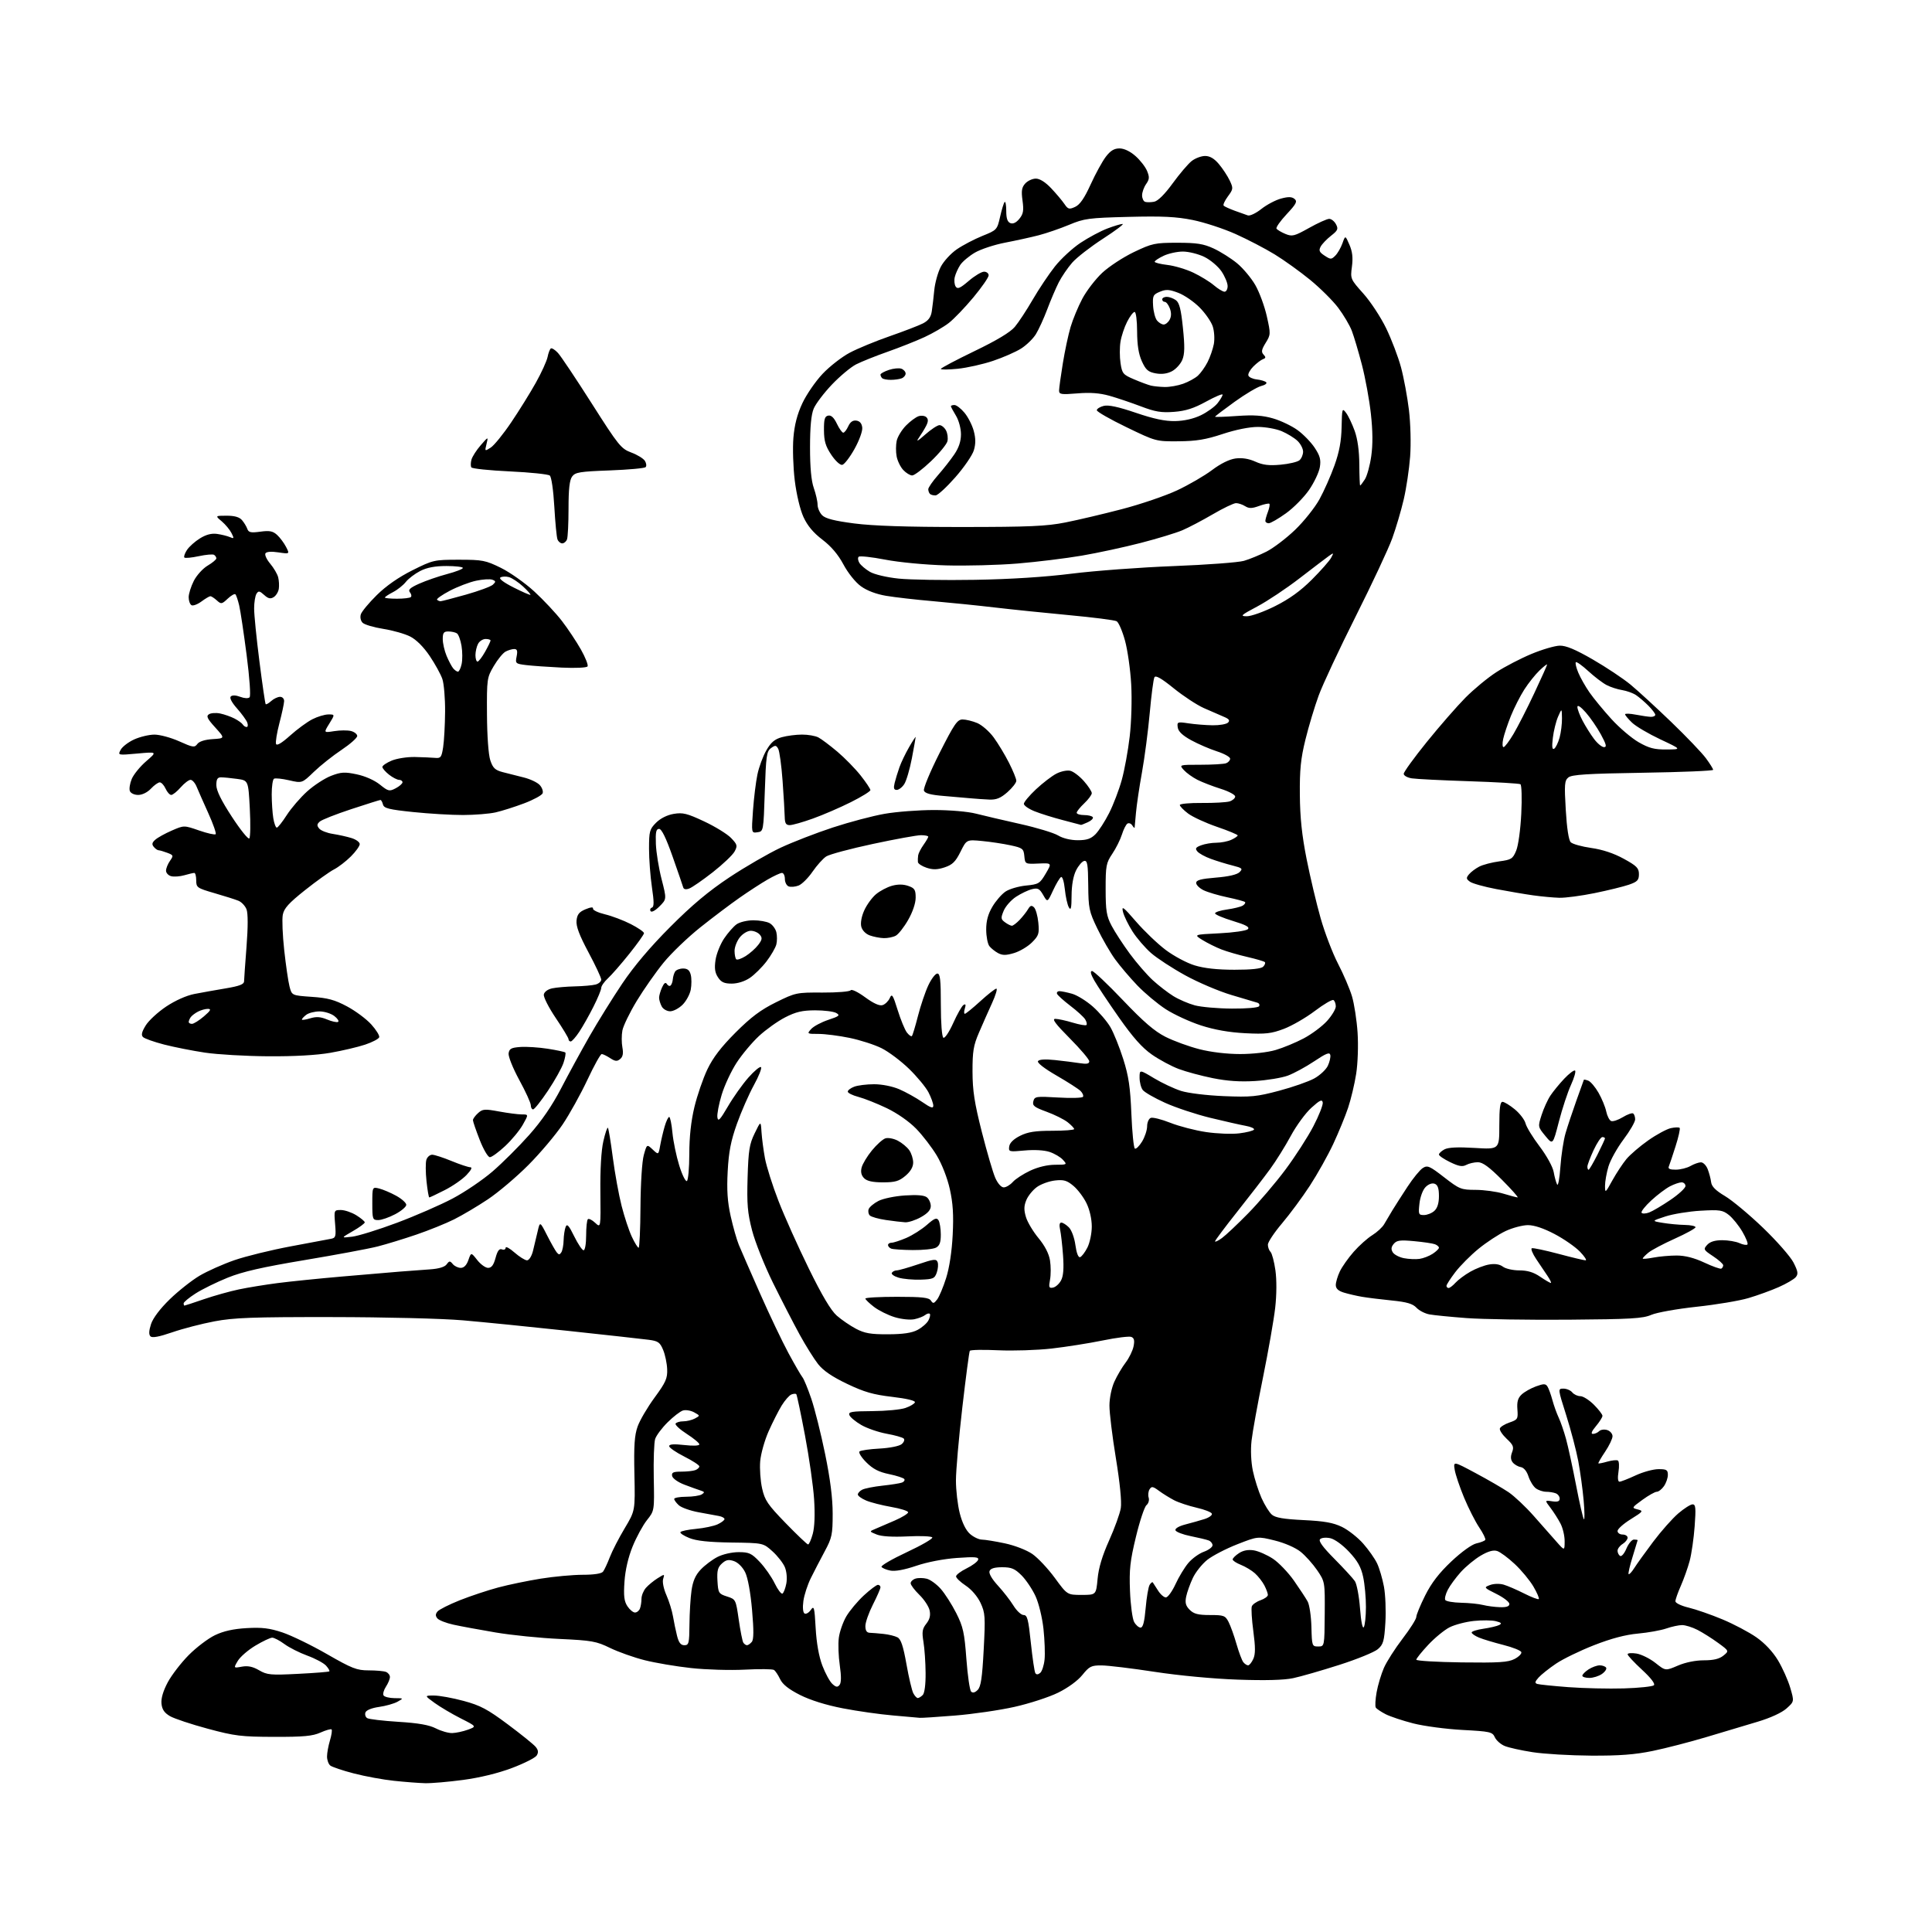 <?xml version="1.0" encoding="UTF-8" standalone="no"?>
<svg 
  version="1.1" 
  xmlns="http://www.w3.org/2000/svg" 
  xmlns:xlink="http://www.w3.org/1999/xlink" 
  xmlns:svg="http://www.w3.org/2000/svg"
  xmlns:rdf="http://www.w3.org/1999/02/22-rdf-syntax-ns#"
  xmlns:cc="http://creativecommons.org/ns#"
  xmlns:dc="http://purl.org/dc/elements/1.1/"
  viewBox="0 0 768 768"
  width="768"
  height="768"
>
<style>svg {background-color: white; }</style>"
<path stroke="none" fill="black" fill-rule="evenodd" d="M169.00,708.85C166.53,708.79 160.96,708.36 156.64,707.90C152.31,707.45 145.12,706.13 140.66,704.97C136.20,703.82 131.97,702.39 131.27,701.81C130.57,701.23 130.00,699.62 130.00,698.24C130.00,696.86 130.52,693.99 131.16,691.86C131.80,689.73 132.09,687.76 131.81,687.48C131.54,687.20 129.55,687.76 127.40,688.72C124.26,690.13 120.69,690.46 109.00,690.43C95.90,690.40 93.35,690.09 82.58,687.19C76.03,685.43 69.28,683.18 67.58,682.20C65.33,680.88 64.42,679.55 64.19,677.20C63.98,675.13 64.87,672.15 66.68,668.75C68.23,665.86 71.97,661.00 75.00,657.94C78.02,654.89 82.72,651.32 85.43,650.02C88.84,648.38 92.73,647.51 98.06,647.20C104.14,646.85 107.12,647.21 112.24,648.91C115.81,650.10 123.80,653.98 129.99,657.54C139.95,663.26 141.85,664.00 146.54,664.00C149.45,664.00 152.55,664.27 153.42,664.61C154.29,664.94 155.00,665.86 155.00,666.64C155.00,667.43 154.29,669.16 153.41,670.49C152.54,671.82 152.12,673.38 152.47,673.96C152.83,674.53 154.78,675.02 156.81,675.04C160.50,675.07 160.50,675.07 158.00,676.47C156.62,677.23 153.33,678.16 150.68,678.53C147.81,678.93 145.63,679.81 145.28,680.70C144.97,681.53 145.27,682.55 145.97,682.98C146.66,683.41 152.24,684.07 158.36,684.45C166.32,684.94 170.58,685.69 173.28,687.07C175.36,688.13 178.29,688.97 179.78,688.92C181.28,688.88 184.07,688.28 186.00,687.58C189.50,686.30 189.50,686.30 183.16,683.09C179.67,681.32 174.99,678.55 172.76,676.94C168.70,674.00 168.70,674.00 172.53,674.00C174.64,674.00 179.94,674.96 184.30,676.14C190.97,677.94 193.77,679.43 201.87,685.47C207.17,689.42 212.15,693.44 212.94,694.41C213.99,695.69 214.10,696.62 213.35,697.83C212.78,698.75 208.34,700.99 203.49,702.82C197.97,704.90 190.69,706.67 184.08,707.55C178.26,708.33 171.47,708.91 169.00,708.85zM632.50,697.89C624.25,697.84 613.79,697.23 609.25,696.52C604.71,695.82 599.71,694.71 598.13,694.05C596.55,693.40 594.79,691.84 594.22,690.59C593.26,688.47 592.39,688.27 581.34,687.68C574.82,687.33 566.03,686.16 561.80,685.08C557.58,684.00 552.63,682.35 550.81,681.42C548.99,680.48 547.23,679.30 546.90,678.79C546.57,678.28 546.72,675.53 547.23,672.68C547.74,669.83 549.05,665.48 550.13,663.00C551.22,660.52 554.56,655.30 557.55,651.39C560.55,647.48 563.00,643.60 563.00,642.77C563.00,641.95 564.58,638.11 566.52,634.24C569.01,629.25 572.04,625.32 576.93,620.70C580.99,616.88 585.10,613.92 586.90,613.52C588.59,613.15 590.18,612.53 590.42,612.13C590.66,611.74 589.58,609.51 588.01,607.18C586.44,604.85 583.74,599.52 582.00,595.34C580.26,591.15 578.58,586.18 578.27,584.28C577.71,580.83 577.71,580.83 586.61,585.60C591.50,588.21 597.37,591.62 599.66,593.16C601.95,594.71 606.45,598.94 609.66,602.58C612.87,606.21 616.95,610.83 618.72,612.84C621.95,616.50 621.95,616.50 621.97,612.70C621.99,610.61 621.26,607.46 620.35,605.70C619.45,603.94 617.65,601.12 616.37,599.43C614.03,596.35 614.03,596.35 617.02,596.79C619.20,597.11 620.00,596.82 620.00,595.72C620.00,594.89 619.29,593.94 618.42,593.61C617.55,593.27 615.83,593.00 614.61,593.00C613.38,593.00 611.55,592.39 610.54,591.65C609.53,590.91 608.21,588.78 607.60,586.92C606.92,584.81 605.74,583.39 604.50,583.18C603.40,582.99 601.97,582.15 601.31,581.31C600.50,580.27 600.42,579.02 601.07,577.31C601.88,575.19 601.56,574.39 598.92,571.93C597.22,570.33 596.00,568.49 596.22,567.83C596.44,567.18 598.17,566.11 600.06,565.46C603.31,564.35 603.48,564.06 603.19,560.23C602.96,557.19 603.39,555.72 604.90,554.31C606.01,553.28 608.56,551.84 610.58,551.11C613.65,550.00 614.39,550.00 615.13,551.14C615.61,551.89 616.49,554.30 617.09,556.50C617.68,558.70 618.81,561.85 619.59,563.50C620.37,565.15 621.69,568.98 622.52,572.00C623.35,575.02 625.15,583.31 626.52,590.42C627.89,597.53 629.28,603.60 629.62,603.92C629.96,604.24 629.92,600.90 629.53,596.50C629.14,592.10 628.18,585.05 627.39,580.84C626.60,576.62 624.44,568.41 622.60,562.59C619.24,552.00 619.24,552.00 621.50,552.00C622.74,552.00 624.32,552.67 625.00,553.50C625.68,554.33 627.13,555.00 628.22,555.00C629.31,555.00 631.73,556.53 633.60,558.40C635.47,560.27 637.00,562.26 637.00,562.82C637.00,563.39 635.83,565.23 634.41,566.92C632.69,568.97 632.29,570.00 633.21,570.00C633.97,570.00 635.09,569.51 635.70,568.90C636.30,568.30 637.74,568.10 638.90,568.47C640.05,568.83 641.00,569.94 641.00,570.92C641.00,571.90 639.68,574.67 638.06,577.08C636.44,579.48 635.24,581.57 635.38,581.71C635.52,581.85 637.13,581.54 638.96,581.01C640.79,580.49 642.67,580.30 643.14,580.59C643.62,580.88 643.72,582.89 643.37,585.06C642.98,587.50 643.14,589.00 643.77,589.00C644.34,589.00 647.21,587.88 650.15,586.51C653.09,585.14 657.19,584.02 659.25,584.01C662.49,584.00 663.00,584.31 663.00,586.28C663.00,587.53 662.30,589.56 661.44,590.78C660.59,592.00 659.30,593.00 658.59,593.00C657.88,593.00 655.32,594.44 652.90,596.20C648.60,599.33 648.55,599.41 651.00,600.02C653.37,600.61 653.22,600.82 648.25,603.91C645.36,605.70 643.00,607.81 643.00,608.59C643.00,609.36 643.90,610.00 645.00,610.00C646.10,610.00 647.00,610.57 647.00,611.26C647.00,611.95 646.10,613.08 645.00,613.77C643.90,614.45 643.00,615.66 643.00,616.45C643.00,617.24 643.46,618.17 644.02,618.51C644.58,618.86 645.71,617.54 646.53,615.57C647.36,613.61 648.70,612.00 649.51,612.00C650.33,612.00 650.99,612.11 650.99,612.25C650.98,612.39 650.07,615.38 648.97,618.90C647.87,622.42 647.16,625.49 647.40,625.74C647.64,625.98 648.65,624.90 649.64,623.34C650.62,621.78 654.02,617.06 657.17,612.86C660.33,608.66 664.82,603.60 667.14,601.61C669.46,599.63 672.02,598.00 672.83,598.00C674.06,598.00 674.19,599.43 673.65,606.75C673.30,611.56 672.40,617.75 671.66,620.51C670.92,623.26 669.34,627.70 668.16,630.38C666.97,633.06 666.00,635.83 666.00,636.53C666.00,637.24 668.32,638.35 671.25,639.05C674.14,639.74 680.18,641.84 684.68,643.72C689.18,645.60 695.26,648.81 698.18,650.85C701.54,653.20 704.71,656.58 706.79,660.03C708.59,663.04 710.79,667.95 711.66,670.94C713.25,676.38 713.25,676.38 710.16,679.15C708.28,680.83 703.81,682.88 698.78,684.39C694.23,685.74 685.10,688.48 678.50,690.46C671.90,692.44 662.23,694.94 657.00,696.02C649.87,697.49 643.76,697.95 632.50,697.89zM365.60,682.86C365.00,682.78 360.23,682.36 355.00,681.92C349.77,681.48 340.77,680.20 335.00,679.08C328.34,677.79 322.13,675.85 318.01,673.77C313.51,671.49 311.09,669.57 310.11,667.49C309.33,665.85 308.23,664.20 307.66,663.83C307.10,663.46 301.88,663.40 296.07,663.71C290.26,664.01 280.66,663.73 274.74,663.08C268.82,662.44 260.50,661.03 256.24,659.95C251.98,658.88 245.80,656.68 242.50,655.08C237.05,652.42 235.23,652.10 222.50,651.51C214.80,651.16 203.32,650.00 197.00,648.93C190.68,647.86 183.13,646.47 180.24,645.83C177.34,645.20 174.48,644.07 173.87,643.34C173.05,642.35 173.06,641.63 173.92,640.59C174.56,639.82 178.56,637.81 182.79,636.12C187.03,634.44 193.88,632.16 198.00,631.06C202.12,629.95 209.78,628.37 215.00,627.53C220.22,626.69 227.71,626.01 231.63,626.00C236.14,626.00 239.11,625.54 239.72,624.75C240.25,624.06 241.46,621.48 242.41,619.00C243.36,616.52 246.02,611.36 248.32,607.52C252.50,600.53 252.50,600.53 252.19,586.02C251.94,574.66 252.22,570.53 253.47,567.04C254.34,564.59 257.38,559.41 260.22,555.54C264.67,549.47 265.36,547.92 265.21,544.27C265.12,541.95 264.40,538.49 263.60,536.60C262.35,533.59 261.61,533.07 257.83,532.58C255.45,532.27 241.12,530.68 226.00,529.06C210.88,527.43 191.97,525.54 184.00,524.85C175.80,524.14 153.20,523.58 132.00,523.56C100.45,523.52 93.03,523.79 85.27,525.25C80.19,526.21 72.62,528.17 68.44,529.62C63.23,531.41 60.52,531.92 59.81,531.21C59.11,530.51 59.18,528.97 60.04,526.34C60.82,523.96 63.64,520.22 67.47,516.50C70.86,513.20 76.19,508.99 79.31,507.13C82.43,505.28 88.70,502.49 93.24,500.92C97.78,499.36 107.80,496.90 115.50,495.46C123.20,494.02 130.44,492.66 131.58,492.44C133.47,492.08 133.62,491.51 133.21,486.52C132.76,481.05 132.78,481.00 135.51,481.00C137.02,481.00 139.78,481.94 141.63,483.08C143.48,484.23 145.00,485.50 145.00,485.91C145.00,486.33 142.86,487.90 140.25,489.40C135.50,492.14 135.50,492.14 140.00,491.60C142.47,491.30 150.48,488.81 157.80,486.07C165.11,483.33 175.06,479.00 179.90,476.44C184.74,473.89 191.91,469.03 195.82,465.65C199.74,462.27 206.27,455.76 210.34,451.18C215.31,445.60 219.48,439.51 223.03,432.68C225.93,427.08 231.01,417.77 234.30,412.00C237.60,406.23 243.47,396.77 247.35,391.00C252.01,384.07 258.51,376.39 266.46,368.43C275.15,359.71 281.71,354.23 290.01,348.72C296.35,344.52 305.47,339.25 310.28,336.99C315.09,334.74 324.43,331.12 331.04,328.95C337.65,326.78 346.93,324.32 351.66,323.50C356.39,322.67 365.24,322.00 371.32,322.00C377.64,322.00 384.75,322.61 387.93,323.43C391.00,324.22 398.90,326.06 405.50,327.54C412.10,329.01 418.90,331.07 420.62,332.11C422.50,333.25 425.59,334.00 428.41,334.00C432.01,334.00 433.64,333.45 435.47,331.62C436.78,330.31 439.22,326.52 440.90,323.20C442.58,319.88 444.84,313.95 445.92,310.04C447.01,306.12 448.43,298.34 449.08,292.74C449.75,287.00 450.01,277.97 449.67,272.03C449.35,266.24 448.24,258.41 447.20,254.63C446.16,250.85 444.67,247.39 443.88,246.95C443.09,246.51 434.58,245.42 424.97,244.53C415.36,243.63 402.10,242.27 395.50,241.49C388.90,240.71 377.88,239.59 371.00,238.99C364.12,238.40 355.69,237.43 352.26,236.85C348.32,236.19 344.62,234.79 342.23,233.05C340.05,231.47 337.11,227.80 335.29,224.40C333.18,220.45 330.41,217.18 326.91,214.52C323.30,211.77 320.97,208.98 319.39,205.52C318.05,202.60 316.61,196.53 315.93,191.00C315.29,185.78 315.05,178.14 315.39,174.04C315.82,168.85 316.91,164.65 318.96,160.28C320.58,156.82 324.19,151.57 326.98,148.62C329.77,145.66 334.63,141.88 337.78,140.21C340.92,138.54 348.09,135.59 353.70,133.64C359.31,131.69 365.26,129.40 366.91,128.55C369.06,127.43 370.05,126.08 370.40,123.75C370.67,121.96 371.12,118.17 371.39,115.32C371.67,112.47 372.81,108.33 373.94,106.12C375.07,103.91 377.94,100.76 380.33,99.12C382.71,97.48 387.30,95.08 390.51,93.78C396.27,91.47 396.38,91.35 397.55,86.19C398.20,83.30 399.01,80.65 399.36,80.30C399.71,79.95 400.00,81.56 400.00,83.86C400.00,86.85 400.48,88.25 401.66,88.70C402.72,89.11 403.99,88.49 405.22,86.97C406.78,85.05 407.01,83.71 406.47,79.75C405.93,75.86 406.15,74.49 407.55,72.94C408.52,71.87 410.42,71.00 411.77,71.00C413.33,71.00 415.57,72.41 417.87,74.85C419.87,76.97 422.23,79.77 423.11,81.07C424.56,83.20 425.01,83.32 427.38,82.24C429.28,81.37 431.05,78.81 433.55,73.31C435.49,69.07 438.20,64.11 439.59,62.30C441.42,59.90 442.89,59.00 445.02,59.00C446.83,59.00 449.22,60.13 451.34,62.00C453.22,63.64 455.30,66.32 455.97,67.94C456.99,70.40 456.93,71.26 455.60,73.16C454.72,74.42 454.00,76.43 454.00,77.64C454.00,78.85 454.55,80.02 455.21,80.24C455.88,80.46 457.49,80.44 458.80,80.19C460.30,79.90 462.99,77.24 466.15,72.89C468.89,69.12 472.29,65.13 473.70,64.02C475.11,62.91 477.52,62.00 479.05,62.00C480.95,62.00 482.68,63.02 484.53,65.22C486.02,66.99 487.95,69.92 488.81,71.72C490.29,74.84 490.26,75.16 488.10,78.08C486.85,79.77 486.10,81.43 486.43,81.76C486.76,82.10 488.72,82.99 490.77,83.75C492.82,84.51 495.19,85.35 496.04,85.63C496.88,85.90 499.30,84.75 501.42,83.06C503.54,81.38 507.04,79.53 509.21,78.94C512.14,78.15 513.52,78.19 514.59,79.07C515.80,80.08 515.30,81.04 511.46,85.15C508.95,87.83 507.14,90.41 507.43,90.88C507.72,91.35 509.30,92.30 510.94,92.98C513.67,94.11 514.49,93.90 520.38,90.61C523.92,88.62 527.52,87.00 528.38,87.00C529.23,87.00 530.44,87.96 531.07,89.14C532.07,91.00 531.82,91.59 529.10,93.72C527.39,95.06 525.53,97.00 524.98,98.04C524.16,99.58 524.45,100.25 526.54,101.62C528.96,103.20 529.22,103.20 530.81,101.62C531.74,100.69 533.01,98.49 533.64,96.72C534.78,93.50 534.78,93.50 536.42,97.29C537.60,100.01 537.88,102.46 537.41,105.99C536.76,110.84 536.83,110.98 541.95,116.70C544.81,119.89 548.89,126.10 551.02,130.50C553.15,134.90 555.81,141.88 556.92,146.00C558.03,150.12 559.45,157.78 560.08,163.00C560.72,168.41 560.93,176.37 560.55,181.50C560.18,186.45 559.04,194.10 558.01,198.50C556.99,202.90 554.93,209.88 553.44,214.00C551.95,218.12 545.42,232.07 538.92,245.00C532.43,257.93 525.79,272.10 524.19,276.50C522.58,280.90 520.21,288.77 518.93,294.00C517.06,301.59 516.62,306.01 516.71,316.00C516.79,325.06 517.53,332.08 519.40,341.50C520.82,348.65 523.33,359.23 524.97,365.00C526.61,370.77 529.72,378.91 531.88,383.07C534.04,387.23 536.55,393.08 537.44,396.07C538.33,399.06 539.33,405.55 539.66,410.50C539.99,415.61 539.75,422.68 539.10,426.86C538.47,430.91 537.02,436.98 535.89,440.36C534.76,443.74 532.10,450.21 529.99,454.74C527.87,459.27 523.69,466.73 520.70,471.32C517.72,475.90 512.73,482.64 509.63,486.30C506.54,489.95 504.00,493.76 504.00,494.77C504.00,495.78 504.47,497.07 505.06,497.66C505.64,498.24 506.51,501.53 507.00,504.98C507.53,508.78 507.50,514.64 506.91,519.87C506.37,524.62 504.19,537.05 502.07,547.50C499.94,557.95 497.89,569.27 497.51,572.67C497.09,576.41 497.30,581.12 498.03,584.66C498.70,587.87 500.25,592.75 501.48,595.50C502.71,598.25 504.56,601.23 505.61,602.12C507.00,603.32 510.34,603.88 518.21,604.26C526.43,604.66 529.97,605.29 533.45,606.97C535.94,608.18 539.74,611.17 541.89,613.61C544.04,616.05 546.53,619.59 547.42,621.48C548.32,623.37 549.54,627.52 550.14,630.71C550.73,633.89 550.99,640.31 550.71,644.97C550.26,652.41 549.89,653.70 547.70,655.58C546.33,656.76 539.43,659.57 532.36,661.83C525.29,664.09 517.04,666.47 514.02,667.10C510.41,667.87 502.92,668.07 492.02,667.68C482.36,667.35 468.65,666.06 459.00,664.58C449.93,663.19 440.44,662.04 437.92,662.03C433.80,662.00 433.03,662.39 430.27,665.81C428.44,668.09 424.57,670.92 420.63,672.86C417.02,674.64 409.21,677.18 403.28,678.51C397.35,679.84 386.70,681.39 379.60,681.96C372.51,682.53 366.21,682.94 365.60,682.86zM364.84,675.00C365.26,675.00 366.14,674.46 366.80,673.80C367.53,673.07 367.98,669.67 367.94,665.05C367.91,660.90 367.53,655.34 367.09,652.69C366.43,648.69 366.62,647.48 368.23,645.44C369.59,643.71 369.97,642.15 369.53,640.14C369.19,638.58 367.35,635.80 365.45,633.96C363.55,632.11 362.00,630.05 362.00,629.37C362.00,628.69 362.86,627.86 363.91,627.53C364.97,627.19 366.99,627.21 368.40,627.57C369.82,627.92 372.34,629.76 374.00,631.65C375.66,633.54 378.42,637.87 380.14,641.27C382.85,646.65 383.38,649.02 384.15,659.45C384.64,666.05 385.49,671.89 386.03,672.43C386.68,673.08 387.58,672.85 388.64,671.78C389.91,670.51 390.44,667.00 391.03,655.83C391.73,642.63 391.63,641.16 389.78,637.18C388.57,634.61 386.19,631.83 383.88,630.30C381.75,628.89 380.02,627.23 380.05,626.62C380.07,626.00 381.95,624.59 384.22,623.47C386.49,622.36 388.56,620.82 388.81,620.06C389.19,618.93 387.70,618.79 380.39,619.31C375.08,619.69 368.55,620.95 364.19,622.44C359.51,624.03 355.80,624.71 353.92,624.33C352.29,624.01 350.71,623.34 350.41,622.85C350.11,622.37 354.65,619.73 360.50,617.00C366.35,614.27 370.89,611.64 370.60,611.15C370.30,610.67 365.88,610.48 360.78,610.74C354.81,611.03 350.43,610.77 348.50,609.99C345.50,608.78 345.50,608.78 348.00,607.74C349.38,607.16 352.86,605.66 355.75,604.40C358.64,603.14 361.00,601.68 361.00,601.16C361.00,600.63 358.00,599.68 354.32,599.04C350.65,598.40 346.15,597.26 344.32,596.49C342.50,595.73 341.00,594.64 341.00,594.09C341.00,593.53 341.79,592.66 342.75,592.17C343.71,591.67 347.34,590.95 350.82,590.57C354.29,590.20 357.78,589.64 358.56,589.34C359.35,589.04 359.76,588.42 359.48,587.96C359.20,587.51 356.48,586.62 353.44,585.99C349.33,585.14 346.99,583.93 344.37,581.30C342.42,579.36 341.21,577.41 341.67,576.98C342.13,576.55 345.71,576.03 349.63,575.83C353.69,575.61 357.47,574.85 358.42,574.07C359.34,573.31 359.71,572.31 359.25,571.85C358.78,571.38 355.73,570.52 352.45,569.93C349.18,569.33 344.64,567.77 342.37,566.45C340.09,565.13 337.97,563.37 337.65,562.53C337.15,561.22 338.49,560.99 346.78,560.94C352.13,560.91 358.04,560.35 359.92,559.69C361.81,559.04 363.51,558.02 363.70,557.44C363.91,556.78 360.41,555.95 354.64,555.27C347.12,554.39 343.53,553.36 336.72,550.10C330.85,547.30 327.27,544.87 325.22,542.27C323.59,540.20 320.27,534.90 317.86,530.50C315.45,526.10 310.70,516.88 307.30,510.00C303.91,503.12 300.16,493.73 298.97,489.13C297.16,482.14 296.87,478.68 297.18,468.13C297.51,457.25 297.90,454.81 300.00,450.50C302.43,445.50 302.43,445.50 302.71,450.00C302.87,452.48 303.48,457.17 304.08,460.42C304.68,463.68 307.10,471.33 309.47,477.42C311.83,483.52 317.25,495.58 321.50,504.24C326.77,514.99 330.31,520.94 332.64,522.99C334.52,524.64 337.96,526.99 340.28,528.21C343.70,530.01 346.11,530.43 353.00,530.40C359.00,530.38 362.45,529.87 364.72,528.67C366.49,527.74 368.44,526.05 369.05,524.90C369.66,523.76 369.91,522.58 369.61,522.27C369.30,521.97 368.47,522.18 367.77,522.74C367.07,523.31 365.15,524.06 363.49,524.41C361.81,524.77 358.38,524.42 355.70,523.61C353.07,522.82 349.36,520.98 347.45,519.53C345.55,518.08 344.00,516.58 344.00,516.20C344.00,515.81 349.64,515.50 356.54,515.50C366.57,515.50 369.27,515.80 370.05,517.00C370.90,518.30 371.24,518.23 372.54,516.54C373.36,515.45 374.97,511.63 376.10,508.04C377.39,503.98 378.38,497.46 378.71,490.86C379.11,482.95 378.82,478.29 377.58,472.73C376.61,468.34 374.46,462.82 372.40,459.37C370.46,456.14 366.77,451.33 364.19,448.68C361.39,445.81 356.68,442.52 352.50,440.51C348.65,438.67 343.59,436.66 341.25,436.04C338.91,435.43 337.00,434.48 337.00,433.94C337.00,433.39 338.15,432.51 339.57,431.98C340.98,431.44 344.54,431.00 347.48,431.00C350.60,431.00 354.77,431.83 357.47,432.99C360.01,434.08 364.10,436.35 366.55,438.03C370.00,440.41 371.00,440.74 371.00,439.51C371.00,438.63 370.14,436.25 369.08,434.21C368.02,432.17 364.53,427.96 361.33,424.85C358.12,421.74 353.22,418.06 350.44,416.68C347.66,415.29 341.94,413.45 337.73,412.58C333.53,411.71 327.97,411.00 325.39,411.00C320.79,411.00 320.73,410.96 322.46,409.04C323.44,407.96 326.50,406.33 329.26,405.41C333.66,403.95 334.05,403.61 332.40,402.67C331.35,402.08 327.57,401.61 324.00,401.62C318.89,401.64 316.35,402.24 312.12,404.41C309.16,405.93 304.47,409.27 301.71,411.83C298.94,414.40 294.94,419.18 292.81,422.46C290.68,425.74 288.01,431.44 286.89,435.14C285.76,438.84 284.99,442.90 285.17,444.15C285.44,446.01 286.21,445.21 289.37,439.81C291.49,436.16 295.16,431.00 297.51,428.34C299.86,425.68 302.12,423.82 302.51,424.20C302.91,424.59 301.63,427.83 299.66,431.40C297.70,434.98 294.68,441.86 292.95,446.70C290.53,453.51 289.69,457.79 289.27,465.59C288.87,473.12 289.17,477.65 290.45,483.43C291.40,487.69 292.86,492.82 293.69,494.84C294.52,496.85 298.29,505.48 302.05,514.00C305.82,522.52 310.93,533.26 313.41,537.85C315.89,542.44 318.40,546.77 318.98,547.47C319.56,548.17 321.15,552.03 322.51,556.04C323.88,560.06 326.35,569.94 328.00,577.99C330.04,587.94 331.00,595.56 331.00,601.72C331.00,609.99 330.72,611.32 327.85,616.65C326.12,619.87 323.64,624.66 322.33,627.30C321.02,629.94 319.68,634.04 319.36,636.42C319.00,639.00 319.19,641.00 319.81,641.38C320.39,641.74 321.51,641.11 322.29,639.99C323.59,638.14 323.77,638.82 324.24,647.22C324.58,653.18 325.53,658.51 326.90,662.11C328.08,665.20 329.87,668.48 330.88,669.39C332.34,670.72 332.92,670.79 333.74,669.78C334.43,668.92 334.46,666.36 333.83,662.00C333.30,658.42 333.13,653.51 333.44,651.08C333.75,648.65 335.10,644.80 336.43,642.52C337.77,640.25 340.91,636.50 343.41,634.19C345.91,631.89 348.42,630.00 348.98,630.00C349.54,630.00 350.00,630.44 350.00,630.97C350.00,631.50 348.65,634.60 347.00,637.84C345.35,641.09 344.00,644.93 344.00,646.37C344.00,648.19 344.54,649.02 345.75,649.06C346.71,649.09 349.17,649.29 351.22,649.51C353.27,649.72 355.77,650.34 356.78,650.88C358.14,651.61 359.05,654.34 360.33,661.54C361.27,666.86 362.50,672.06 363.06,673.10C363.61,674.15 364.41,675.00 364.84,675.00zM645.50,671.17C651.55,670.99 656.93,670.42 657.45,669.92C658.05,669.34 656.26,667.01 652.70,663.73C649.57,660.83 647.00,658.08 647.00,657.60C647.00,657.13 648.59,657.00 650.53,657.31C652.48,657.63 655.87,659.31 658.07,661.05C662.06,664.22 662.06,664.22 666.97,662.11C669.96,660.82 673.99,660.00 677.32,660.00C681.15,660.00 683.46,659.45 685.07,658.14C687.37,656.28 687.37,656.28 682.94,653.05C680.50,651.27 676.83,648.96 674.79,647.91C672.75,646.86 669.99,646.00 668.67,646.00C667.34,646.00 664.51,646.61 662.38,647.35C660.24,648.09 655.18,649.00 651.13,649.37C646.14,649.82 640.48,651.32 633.63,654.00C628.06,656.18 621.25,659.49 618.50,661.36C615.75,663.22 612.65,665.69 611.61,666.85C610.12,668.52 610.02,669.05 611.11,669.40C611.88,669.64 617.45,670.21 623.50,670.67C629.55,671.12 639.45,671.35 645.50,671.17zM631.78,667.00C630.25,667.00 629.00,666.60 629.00,666.12C629.00,665.63 630.11,664.50 631.46,663.62C632.82,662.73 634.82,662.00 635.91,662.00C636.99,662.00 638.14,662.42 638.46,662.93C638.77,663.44 638.03,664.57 636.79,665.43C635.56,666.29 633.31,667.00 631.78,667.00zM118.50,665.38C125.10,665.05 130.68,664.61 130.91,664.39C131.14,664.18 130.55,663.16 129.61,662.12C128.67,661.08 125.33,659.29 122.19,658.15C119.05,657.00 114.93,654.93 113.05,653.53C111.16,652.14 108.98,651.00 108.21,651.00C107.44,651.00 104.43,652.42 101.53,654.16C98.62,655.90 95.47,658.63 94.53,660.22C92.81,663.13 92.81,663.13 96.16,662.52C98.54,662.09 100.50,662.50 103.00,663.96C106.18,665.81 107.60,665.94 118.50,665.38zM413.49,665.01C414.21,664.41 414.99,662.03 415.23,659.71C415.47,657.40 415.27,651.91 414.80,647.52C414.31,643.01 412.94,637.35 411.64,634.51C410.37,631.75 407.87,628.03 406.09,626.24C403.40,623.56 402.08,623.00 398.39,623.00C395.33,623.00 393.75,623.48 393.36,624.52C393.00,625.44 394.29,627.68 396.66,630.27C398.80,632.59 401.59,636.19 402.86,638.25C404.13,640.31 405.94,642.00 406.90,642.00C408.37,642.00 408.80,643.68 409.78,653.05C410.42,659.12 411.22,664.54 411.56,665.09C411.97,665.75 412.63,665.72 413.49,665.01zM496.14,662.00C496.64,662.00 497.56,660.86 498.20,659.46C499.07,657.55 499.07,654.83 498.22,648.44C497.59,643.77 497.33,639.32 497.62,638.54C497.92,637.77 499.47,636.68 501.08,636.12C502.69,635.56 504.00,634.61 504.00,634.00C504.00,633.40 503.37,631.69 502.60,630.20C501.82,628.72 500.13,626.56 498.85,625.41C497.56,624.26 495.04,622.75 493.25,622.04C491.46,621.33 490.00,620.37 490.00,619.90C490.00,619.43 491.13,618.30 492.52,617.40C494.19,616.30 496.18,615.93 498.42,616.29C500.28,616.60 503.69,618.09 506.00,619.62C508.31,621.14 512.06,625.06 514.35,628.31C516.63,631.57 519.09,635.31 519.81,636.62C520.53,637.94 521.20,642.50 521.31,646.76C521.50,654.30 521.57,654.50 524.00,654.50C526.50,654.50 526.50,654.50 526.60,641.63C526.69,628.83 526.68,628.74 523.60,624.20C521.89,621.70 518.92,618.38 516.99,616.84C514.95,615.21 510.66,613.34 506.72,612.37C499.96,610.70 499.96,610.70 491.83,613.88C487.36,615.63 482.01,618.41 479.93,620.05C477.86,621.70 475.26,624.95 474.17,627.27C473.07,629.60 471.88,632.93 471.52,634.68C471.02,637.15 471.34,638.34 472.93,639.93C474.56,641.56 476.27,642.00 480.97,642.00C486.49,642.00 487.06,642.21 488.38,644.76C489.16,646.28 490.58,650.22 491.52,653.51C492.47,656.81 493.69,660.06 494.24,660.75C494.79,661.44 495.65,662.00 496.14,662.00zM580.98,660.83C595.82,661.03 599.50,660.79 602.04,659.48C603.74,658.60 604.96,657.37 604.75,656.74C604.54,656.11 601.33,654.83 597.61,653.89C593.90,652.95 589.54,651.64 587.93,650.97C586.32,650.30 585.00,649.39 585.00,648.94C585.00,648.49 587.14,647.81 589.75,647.44C592.36,647.06 595.17,646.39 595.99,645.95C597.11,645.35 596.79,644.99 594.64,644.45C593.08,644.05 589.15,644.01 585.89,644.35C582.64,644.69 578.28,645.84 576.21,646.89C574.14,647.95 570.32,651.08 567.73,653.86C565.13,656.64 563.00,659.29 563.00,659.75C563.00,660.21 571.09,660.69 580.98,660.83zM272.04,654.00C273.82,654.00 274.01,653.25 274.07,645.75C274.11,641.21 274.48,635.13 274.89,632.24C275.44,628.45 276.46,626.12 278.57,623.90C280.18,622.20 283.17,619.96 285.21,618.91C287.31,617.83 290.96,617.00 293.61,617.00C297.77,617.00 298.74,617.45 302.01,620.89C304.05,623.04 306.72,626.86 307.95,629.40C309.18,631.93 310.57,633.76 311.05,633.47C311.53,633.17 312.22,631.36 312.58,629.45C312.95,627.43 312.71,624.72 312.00,622.99C311.32,621.36 309.11,618.52 307.08,616.69C303.39,613.35 303.39,613.35 290.71,613.18C281.76,613.05 276.87,612.53 274.03,611.39C271.82,610.51 270.22,609.45 270.48,609.04C270.73,608.62 273.54,608.04 276.72,607.75C279.90,607.45 283.74,606.64 285.25,605.95C286.76,605.25 288.00,604.31 288.00,603.86C288.00,603.41 286.99,602.85 285.75,602.63C284.51,602.40 280.85,601.73 277.60,601.13C274.36,600.53 270.87,599.29 269.85,598.37C268.83,597.44 268.00,596.31 268.00,595.85C268.00,595.38 270.14,594.99 272.75,594.98C275.36,594.98 278.16,594.55 278.97,594.04C280.20,593.26 280.12,593.01 278.47,592.49C277.39,592.15 274.48,591.10 272.01,590.16C269.48,589.19 267.37,587.69 267.18,586.72C266.92,585.33 267.61,585.00 270.84,585.00C273.04,585.00 275.55,584.73 276.42,584.39C277.29,584.06 278.00,583.39 278.00,582.91C278.00,582.42 275.30,580.67 272.00,579.00C268.70,577.33 266.00,575.47 266.00,574.86C266.00,574.09 267.85,573.95 272.00,574.42C275.58,574.83 278.00,574.72 278.00,574.15C278.00,573.63 275.75,571.77 273.00,570.00C270.26,568.24 268.26,566.39 268.56,565.90C268.87,565.40 270.25,565.00 271.62,565.00C273.00,565.00 275.08,564.49 276.23,563.88C278.33,562.75 278.33,562.75 275.92,561.42C274.59,560.69 272.60,560.36 271.50,560.69C270.40,561.02 267.65,563.14 265.38,565.40C263.11,567.65 260.89,570.62 260.44,572.00C259.99,573.38 259.74,580.36 259.88,587.53C260.14,600.55 260.14,600.55 257.17,604.28C255.54,606.34 252.98,611.05 251.47,614.76C249.73,619.04 248.55,624.13 248.24,628.73C247.85,634.38 248.10,636.50 249.39,638.48C250.30,639.86 251.66,641.00 252.42,641.00C253.17,641.00 254.06,640.29 254.39,639.42C254.73,638.55 255.00,636.80 255.00,635.53C255.00,634.26 255.79,632.32 256.75,631.21C257.71,630.11 259.80,628.39 261.38,627.40C264.21,625.63 264.25,625.63 263.62,627.64C263.24,628.81 263.79,631.55 264.91,634.09C265.97,636.51 267.15,640.30 267.52,642.50C267.89,644.70 268.61,648.19 269.13,650.25C269.82,652.99 270.61,654.00 272.04,654.00zM296.94,654.00C297.39,654.00 298.25,653.40 298.85,652.68C299.64,651.73 299.67,648.12 298.95,639.95C298.35,633.06 297.27,627.16 296.23,625.03C295.21,622.96 293.38,621.12 291.78,620.57C289.63,619.83 288.63,620.03 286.98,621.51C285.31,623.03 284.97,624.37 285.20,628.45C285.49,633.25 285.67,633.56 289.00,634.63C292.47,635.74 292.51,635.83 293.66,643.83C294.30,648.28 295.12,652.38 295.47,652.96C295.83,653.53 296.49,654.00 296.94,654.00zM542.14,646.81C542.59,646.09 542.98,642.48 542.98,638.80C542.99,635.11 542.50,629.75 541.88,626.88C541.04,622.94 539.67,620.49 536.30,616.89C533.71,614.12 530.58,611.85 528.82,611.46C527.13,611.09 525.35,611.25 524.76,611.84C524.04,612.56 525.79,614.97 530.47,619.69C534.18,623.44 537.84,627.42 538.59,628.54C539.34,629.66 540.26,634.53 540.63,639.35C541.04,644.64 541.63,647.60 542.14,646.81zM453.41,647.00C454.35,647.00 454.94,644.71 455.42,639.23C455.79,634.96 456.50,630.81 456.99,630.01C457.49,629.21 458.05,628.77 458.25,629.03C458.44,629.29 459.38,630.74 460.33,632.25C461.27,633.76 462.68,635.00 463.45,635.00C464.22,635.00 465.94,632.64 467.27,629.75C468.59,626.86 470.90,623.06 472.39,621.30C473.88,619.54 476.65,617.53 478.55,616.85C480.45,616.16 482.00,615.00 482.00,614.27C482.00,613.54 481.31,612.67 480.46,612.35C479.61,612.02 476.38,611.25 473.29,610.63C470.19,610.01 467.48,608.96 467.26,608.31C467.03,607.60 468.64,606.66 471.19,606.00C473.56,605.39 476.99,604.42 478.80,603.85C480.62,603.28 481.94,602.32 481.74,601.72C481.54,601.12 478.81,600.05 475.68,599.34C472.55,598.62 468.52,597.29 466.74,596.37C464.96,595.44 462.24,593.76 460.70,592.62C458.30,590.84 457.77,590.76 456.97,592.02C456.46,592.84 456.30,594.32 456.61,595.32C456.93,596.33 456.53,597.68 455.74,598.32C454.95,598.97 453.06,604.64 451.55,610.92C449.22,620.54 448.85,623.94 449.19,632.42C449.41,637.97 450.15,643.51 450.83,644.75C451.51,645.99 452.67,647.00 453.41,647.00zM596.25,638.88C598.87,638.96 600.00,638.57 600.00,637.59C600.00,636.81 597.69,635.03 594.86,633.62C589.81,631.10 589.77,631.04 592.29,630.08C593.75,629.52 596.09,629.45 597.69,629.91C599.25,630.36 602.92,631.94 605.86,633.43C608.80,634.92 611.42,635.91 611.69,635.65C611.96,635.38 611.00,633.14 609.56,630.68C608.11,628.22 604.78,624.19 602.14,621.73C599.50,619.26 596.36,616.93 595.14,616.55C593.63,616.07 591.58,616.64 588.64,618.37C586.27,619.75 582.71,622.69 580.72,624.88C578.74,627.08 576.39,630.27 575.52,631.97C574.64,633.67 574.19,635.50 574.52,636.03C574.85,636.56 577.68,637.05 580.81,637.12C583.94,637.18 587.85,637.58 589.50,638.00C591.15,638.42 594.19,638.82 596.25,638.88zM429.98,634.00C435.71,634.00 435.71,634.00 436.31,627.61C436.71,623.26 438.19,618.37 440.90,612.33C443.10,607.44 445.19,601.66 445.54,599.47C445.93,597.01 445.19,589.49 443.59,579.72C442.16,571.04 441.01,561.59 441.02,558.72C441.03,555.74 441.87,551.67 442.98,549.24C444.04,546.90 446.05,543.49 447.45,541.66C448.84,539.83 450.27,536.91 450.61,535.18C451.08,532.85 450.84,531.88 449.70,531.44C448.85,531.11 443.74,531.75 438.33,532.86C432.92,533.97 423.79,535.41 418.03,536.07C412.27,536.72 402.70,537.03 396.76,536.75C390.83,536.47 385.76,536.57 385.51,536.98C385.26,537.39 383.92,547.55 382.53,559.57C381.14,571.58 380.00,584.60 380.00,588.49C380.00,592.39 380.68,598.26 381.52,601.54C382.48,605.33 383.96,608.32 385.57,609.75C386.97,610.99 389.10,612.01 390.31,612.02C391.51,612.03 395.62,612.69 399.42,613.50C403.38,614.34 408.07,616.16 410.36,617.73C412.57,619.26 416.59,623.54 419.31,627.25C424.25,634.00 424.25,634.00 429.98,634.00zM321.21,613.94C321.60,613.97 322.44,612.09 323.08,609.75C323.82,607.05 324.01,602.03 323.62,596.00C323.28,590.77 321.65,579.33 319.99,570.57C318.34,561.81 316.78,554.45 316.53,554.20C316.29,553.95 315.41,554.01 314.59,554.33C313.76,554.65 312.03,556.61 310.74,558.70C309.46,560.79 307.11,565.42 305.52,569.00C303.94,572.58 302.44,577.91 302.19,580.87C301.94,583.82 302.28,588.67 302.95,591.65C304.01,596.41 305.15,598.08 312.33,605.48C316.82,610.10 320.82,613.91 321.21,613.94zM623.50,524.60C607.55,524.72 589.33,524.43 583.00,523.96C576.67,523.48 570.04,522.83 568.25,522.50C566.46,522.18 564.12,520.97 563.06,519.83C561.59,518.26 559.26,517.57 553.31,516.97C549.02,516.54 543.70,515.88 541.50,515.51C539.30,515.14 536.04,514.38 534.25,513.84C531.98,513.15 531.00,512.23 531.00,510.82C531.00,509.71 531.72,507.28 532.60,505.43C533.48,503.57 535.97,500.04 538.13,497.59C540.29,495.13 543.61,492.17 545.51,491.00C547.40,489.82 549.53,487.86 550.23,486.63C550.93,485.40 552.40,482.92 553.50,481.12C554.60,479.32 557.30,475.10 559.50,471.75C561.70,468.39 564.43,465.05 565.57,464.32C567.43,463.13 568.26,463.48 574.07,467.99C580.17,472.72 580.81,472.98 586.59,472.99C589.94,473.00 594.89,473.67 597.59,474.49C600.29,475.31 602.85,475.98 603.27,475.99C603.69,476.00 600.90,472.85 597.07,469.00C591.99,463.90 589.39,462.00 587.48,462.00C586.04,462.00 583.97,462.48 582.88,463.06C581.34,463.89 579.90,463.65 576.45,461.97C574.00,460.79 572.00,459.43 572.00,458.95C572.00,458.46 572.99,457.54 574.19,456.90C575.69,456.10 579.53,455.91 586.19,456.32C596.00,456.92 596.00,456.92 596.00,447.46C596.00,440.47 596.33,438.00 597.27,438.00C597.97,438.00 600.17,439.34 602.16,440.98C604.15,442.62 606.07,445.14 606.43,446.58C606.79,448.03 609.31,452.14 612.02,455.72C614.81,459.41 617.24,463.81 617.61,465.87C617.96,467.87 618.58,470.11 618.98,470.86C619.38,471.61 619.96,468.46 620.28,463.86C620.60,459.26 621.52,453.25 622.32,450.50C623.12,447.75 625.07,441.90 626.64,437.50C628.21,433.10 629.55,429.38 629.61,429.23C629.67,429.08 630.47,429.24 631.38,429.59C632.30,429.95 634.12,432.09 635.43,434.37C636.73,436.64 638.12,439.99 638.50,441.82C638.88,443.64 639.77,445.36 640.47,445.63C641.18,445.90 643.24,445.22 645.06,444.11C646.87,443.01 648.73,442.33 649.18,442.61C649.63,442.89 650.00,443.95 650.00,444.96C650.00,445.97 647.93,449.56 645.39,452.93C642.86,456.30 640.16,461.14 639.39,463.69C638.63,466.23 638.01,469.71 638.02,471.41C638.04,474.37 638.15,474.29 640.93,469.24C642.53,466.35 645.05,462.53 646.53,460.74C648.02,458.96 651.93,455.61 655.21,453.31C658.50,451.00 662.53,448.82 664.16,448.46C665.80,448.10 667.39,448.05 667.69,448.35C667.98,448.65 667.25,451.96 666.05,455.70C664.86,459.44 663.65,463.06 663.36,463.75C663.00,464.61 663.88,464.99 666.17,464.96C668.00,464.95 670.62,464.29 672.00,463.50C673.38,462.71 675.23,462.05 676.13,462.04C677.02,462.02 678.24,463.24 678.83,464.75C679.42,466.26 680.04,468.60 680.20,469.94C680.41,471.66 682.01,473.26 685.68,475.44C688.53,477.12 695.34,482.80 700.81,488.05C706.28,493.30 711.73,499.52 712.94,501.87C714.73,505.39 714.89,506.42 713.85,507.68C713.15,508.52 710.11,510.30 707.10,511.63C704.09,512.97 698.67,514.93 695.06,516.00C691.45,517.08 682.16,518.63 674.40,519.46C666.63,520.30 658.55,521.74 656.40,522.68C653.07,524.13 648.28,524.41 623.50,524.60zM73.32,519.00C73.50,519.00 76.99,517.85 81.07,516.45C85.16,515.05 91.42,513.30 95.00,512.55C98.58,511.80 105.47,510.68 110.32,510.05C115.16,509.42 126.64,508.25 135.82,507.45C144.99,506.65 155.43,505.76 159.00,505.48C162.57,505.20 167.94,504.80 170.93,504.59C174.45,504.35 176.78,503.65 177.55,502.60C178.60,501.16 178.88,501.15 179.99,502.49C180.68,503.32 182.11,504.00 183.17,504.00C184.43,504.00 185.48,502.92 186.19,500.89C187.27,497.78 187.27,497.78 189.71,500.89C191.05,502.60 192.99,504.00 194.03,504.00C195.39,504.00 196.22,502.88 196.99,500.04C197.75,497.20 198.47,496.24 199.53,496.65C200.34,496.96 201.00,496.67 201.00,496.00C201.00,495.34 202.59,496.19 204.53,497.90C206.48,499.60 208.71,501.00 209.50,501.00C210.31,501.00 211.33,499.39 211.87,497.25C212.39,495.19 213.22,491.70 213.72,489.50C214.64,485.50 214.64,485.50 217.44,491.00C218.98,494.02 220.71,497.08 221.28,497.80C222.14,498.86 222.47,498.86 223.15,497.80C223.60,497.08 224.01,494.93 224.05,493.00C224.10,491.07 224.46,488.70 224.85,487.72C225.40,486.31 226.13,487.11 228.26,491.47C229.76,494.51 231.43,497.00 231.99,497.00C232.55,497.00 233.00,494.43 233.00,491.17C233.00,487.96 233.30,485.03 233.68,484.66C234.05,484.29 235.36,484.93 236.58,486.08C238.82,488.18 238.82,488.18 238.66,473.84C238.56,464.87 239.00,457.32 239.84,453.67C240.57,450.46 241.39,448.05 241.65,448.31C241.91,448.57 242.79,453.90 243.60,460.14C244.42,466.39 245.99,475.04 247.10,479.37C248.20,483.70 250.03,489.22 251.16,491.62C252.29,494.03 253.51,496.00 253.86,496.00C254.21,496.00 254.55,488.69 254.60,479.75C254.66,470.39 255.22,461.65 255.92,459.14C257.14,454.78 257.14,454.78 259.45,456.95C261.76,459.12 261.76,459.12 262.44,455.31C262.82,453.21 263.62,449.81 264.22,447.75C264.82,445.69 265.63,444.00 266.01,444.00C266.40,444.00 266.98,446.81 267.30,450.25C267.63,453.69 268.84,459.55 270.00,463.28C271.15,467.01 272.53,469.79 273.05,469.47C273.57,469.15 274.00,464.30 274.01,458.69C274.01,451.95 274.70,445.66 276.03,440.10C277.14,435.48 279.46,428.74 281.18,425.11C283.42,420.42 286.65,416.21 292.41,410.44C298.55,404.30 302.42,401.41 308.46,398.43C316.23,394.59 316.65,394.50 326.96,394.56C332.75,394.59 337.79,394.18 338.15,393.65C338.52,393.11 341.04,394.33 343.89,396.42C347.25,398.88 349.60,399.94 350.84,399.55C351.87,399.22 353.15,397.97 353.69,396.76C354.55,394.83 354.94,395.42 356.84,401.53C358.04,405.36 359.68,409.37 360.50,410.43C361.31,411.49 362.21,412.13 362.49,411.85C362.77,411.57 363.86,407.96 364.91,403.84C365.97,399.71 367.82,394.23 369.03,391.67C370.23,389.10 371.85,387.00 372.61,387.00C373.72,387.00 374.00,389.49 374.00,399.44C374.00,406.75 374.42,412.14 375.01,412.51C375.57,412.85 377.31,410.26 378.92,406.68C380.51,403.14 382.35,399.90 383.01,399.49C383.87,398.96 384.02,399.36 383.54,400.87C383.17,402.04 383.17,403.00 383.54,403.00C383.91,403.00 386.68,400.75 389.69,398.00C392.70,395.25 395.57,393.00 396.07,393.00C396.57,393.00 395.79,395.59 394.35,398.75C392.91,401.91 390.56,407.20 389.15,410.50C386.96,415.57 386.57,417.97 386.59,426.00C386.61,433.60 387.36,438.41 390.30,450.00C392.33,457.98 394.73,466.19 395.65,468.25C396.62,470.45 398.00,472.00 399.00,472.00C399.93,472.00 401.55,471.04 402.60,469.86C403.64,468.68 406.75,466.66 409.50,465.37C412.60,463.91 416.36,463.02 419.40,463.01C424.22,463.00 424.28,462.96 422.53,461.04C421.56,459.96 419.17,458.55 417.22,457.91C415.09,457.20 411.14,456.98 407.28,457.34C401.08,457.92 400.88,457.86 401.18,455.72C401.39,454.29 402.93,452.79 405.50,451.50C408.59,449.96 411.50,449.50 418.25,449.50C423.06,449.50 427.00,449.20 427.00,448.82C427.00,448.45 425.82,447.22 424.38,446.08C422.93,444.95 419.16,443.07 415.99,441.92C411.10,440.13 410.32,439.51 410.77,437.77C411.27,435.84 411.84,435.76 420.64,436.28C425.78,436.59 430.21,436.46 430.50,436.00C430.79,435.54 430.36,434.50 429.55,433.69C428.74,432.88 424.44,430.12 420.01,427.56C415.22,424.80 412.21,422.47 412.61,421.83C413.04,421.13 415.42,420.97 419.39,421.39C422.75,421.75 427.19,422.30 429.25,422.63C432.01,423.06 433.00,422.87 433.00,421.88C433.00,421.15 429.52,417.05 425.27,412.77C419.53,406.99 418.05,405.00 419.52,405.01C420.61,405.02 423.71,405.69 426.41,406.51C429.12,407.33 431.58,407.76 431.88,407.45C432.18,407.15 431.95,406.14 431.37,405.20C430.79,404.27 428.11,401.82 425.41,399.77C422.72,397.71 420.36,395.58 420.17,395.02C419.99,394.46 420.43,394.00 421.17,394.01C421.90,394.01 424.13,394.46 426.12,395.02C428.12,395.57 431.83,397.86 434.39,400.11C436.94,402.36 440.11,406.07 441.43,408.35C442.74,410.63 445.03,416.32 446.51,421.00C448.66,427.78 449.31,432.18 449.74,442.78C450.04,450.08 450.66,456.29 451.13,456.58C451.59,456.86 452.87,455.61 453.98,453.80C455.09,451.98 455.99,449.25 456.00,447.72C456.00,446.19 456.65,444.69 457.45,444.38C458.25,444.07 461.74,444.95 465.20,446.32C468.67,447.70 475.06,449.36 479.42,450.01C483.77,450.66 489.73,450.89 492.65,450.52C495.58,450.16 498.20,449.49 498.48,449.04C498.75,448.59 497.30,447.92 495.24,447.55C493.18,447.18 486.83,445.74 481.13,444.36C475.42,442.97 467.32,440.28 463.13,438.38C458.93,436.48 454.94,434.19 454.25,433.27C453.56,432.36 453.00,430.16 453.00,428.38C453.00,425.15 453.00,425.15 458.75,428.61C461.91,430.51 466.75,432.78 469.50,433.66C472.33,434.55 479.72,435.45 486.52,435.73C497.28,436.17 499.59,435.95 508.45,433.59C513.90,432.14 520.19,429.94 522.42,428.71C524.66,427.48 527.08,425.22 527.81,423.71C528.54,422.19 528.99,420.24 528.82,419.38C528.57,418.15 527.18,418.69 522.37,421.91C519.00,424.16 514.28,426.72 511.87,427.60C509.47,428.47 503.65,429.43 498.94,429.72C492.98,430.09 487.85,429.74 482.09,428.58C477.54,427.66 471.44,426.02 468.55,424.93C465.66,423.85 460.86,421.27 457.90,419.21C454.01,416.50 450.35,412.38 444.80,404.47C440.57,398.44 436.16,391.81 434.99,389.75C433.57,387.24 433.28,386.00 434.11,386.00C434.79,386.00 440.32,391.22 446.38,397.59C454.57,406.19 458.93,409.95 463.31,412.16C466.56,413.80 472.61,416.01 476.77,417.07C481.38,418.25 487.70,419.00 492.98,419.00C497.97,419.00 503.94,418.32 507.07,417.40C510.06,416.53 515.10,414.44 518.27,412.76C521.44,411.08 525.60,407.97 527.52,405.85C529.43,403.73 531.00,401.12 531.00,400.06C531.00,398.99 530.58,397.86 530.07,397.54C529.56,397.23 526.22,399.18 522.66,401.88C519.09,404.58 513.54,407.79 510.33,409.00C505.34,410.88 503.13,411.13 495.00,410.72C488.62,410.39 482.85,409.38 477.42,407.63C472.98,406.19 466.68,403.29 463.42,401.18C460.16,399.07 455.08,394.82 452.12,391.74C449.17,388.66 445.18,383.97 443.26,381.32C441.34,378.67 438.17,373.19 436.22,369.14C432.92,362.30 432.67,361.08 432.59,351.87C432.51,343.63 432.25,342.00 431.00,342.23C430.18,342.38 428.71,344.08 427.75,346.00C426.64,348.23 425.99,351.87 425.97,356.00C425.95,361.02 425.70,362.09 424.89,360.70C424.32,359.71 423.59,356.46 423.29,353.48C422.96,350.37 422.31,348.31 421.76,348.65C421.23,348.98 419.80,351.38 418.59,354.00C416.39,358.75 416.39,358.75 414.68,355.77C413.23,353.24 412.56,352.89 410.24,353.46C408.73,353.82 405.88,355.18 403.91,356.47C401.93,357.76 399.72,360.27 398.98,362.04C397.78,364.94 397.84,365.41 399.51,366.63C400.54,367.39 401.77,368.00 402.24,368.00C402.71,368.00 404.08,366.96 405.30,365.69C406.51,364.42 408.02,362.51 408.65,361.44C409.54,359.93 410.07,359.76 411.04,360.69C411.72,361.35 412.49,364.07 412.75,366.75C413.17,371.14 412.92,371.93 410.23,374.62C408.58,376.27 405.38,378.17 403.12,378.85C399.91,379.81 398.52,379.81 396.76,378.88C395.52,378.21 393.95,376.96 393.28,376.09C392.61,375.21 392.05,372.29 392.03,369.59C392.01,366.13 392.73,363.43 394.46,360.48C395.81,358.17 398.17,355.44 399.71,354.41C401.24,353.38 404.91,352.31 407.85,352.02C412.87,351.53 413.35,351.24 415.69,347.27C418.17,343.05 418.17,343.05 412.84,343.27C407.52,343.50 407.50,343.49 407.19,340.32C406.91,337.37 406.52,337.06 401.69,336.02C398.84,335.40 393.74,334.63 390.36,334.31C384.23,333.73 384.23,333.73 381.80,338.62C379.84,342.54 378.62,343.75 375.53,344.78C372.62,345.74 370.87,345.78 368.34,344.95C366.50,344.34 364.95,343.32 364.88,342.67C364.82,342.03 364.86,340.83 364.98,340.02C365.10,339.20 366.05,337.33 367.10,335.86C368.14,334.39 369.00,332.92 369.00,332.60C369.00,332.27 367.70,332.00 366.11,332.00C364.52,332.00 355.90,333.56 346.97,335.48C338.03,337.39 329.68,339.63 328.42,340.46C327.15,341.29 324.70,344.03 322.97,346.54C321.24,349.06 318.74,351.53 317.42,352.03C316.10,352.53 314.34,352.68 313.51,352.36C312.68,352.05 312.00,350.71 312.00,349.39C312.00,348.08 311.48,347.00 310.84,347.00C310.20,347.00 307.61,348.20 305.09,349.66C302.56,351.12 297.57,354.36 294.00,356.86C290.43,359.35 283.42,364.63 278.44,368.60C273.46,372.56 266.87,378.88 263.80,382.65C260.72,386.42 255.92,393.27 253.12,397.88C250.33,402.49 247.76,407.78 247.41,409.63C247.06,411.48 247.06,414.51 247.41,416.36C247.86,418.75 247.60,420.09 246.52,420.98C245.30,422.00 244.55,421.93 242.54,420.62C241.18,419.73 239.67,419.00 239.19,419.00C238.70,419.00 236.14,423.61 233.50,429.25C230.85,434.89 226.42,442.88 223.65,447.00C220.87,451.12 214.76,458.37 210.05,463.10C205.35,467.83 198.12,473.95 194.00,476.71C189.88,479.47 183.80,483.07 180.50,484.72C177.20,486.37 170.45,489.09 165.50,490.78C160.55,492.47 153.63,494.59 150.11,495.49C146.60,496.39 133.55,498.82 121.11,500.90C104.23,503.72 96.47,505.49 90.50,507.90C86.10,509.68 80.36,512.50 77.75,514.17C75.14,515.84 73.00,517.61 73.00,518.10C73.00,518.60 73.15,519.00 73.32,519.00zM418.60,511.84C419.62,511.64 421.05,510.36 421.78,508.99C422.71,507.25 422.95,504.24 422.57,499.00C422.27,494.88 421.74,490.26 421.40,488.75C421.00,487.02 421.18,486.00 421.88,486.00C422.50,486.00 423.85,486.85 424.89,487.89C425.97,488.97 427.09,492.01 427.49,494.94C427.93,498.12 428.64,499.96 429.35,499.74C429.98,499.54 431.29,497.83 432.25,495.94C433.21,494.05 434.00,490.28 434.00,487.57C434.00,484.61 433.17,480.91 431.92,478.34C430.78,475.98 428.44,472.86 426.72,471.42C424.13,469.24 422.87,468.87 419.39,469.26C417.07,469.52 413.85,470.68 412.22,471.84C410.60,473.00 408.69,475.33 407.99,477.03C407.01,479.38 406.98,480.97 407.83,483.80C408.44,485.84 410.70,489.61 412.84,492.19C415.36,495.24 416.96,498.35 417.39,501.04C417.76,503.32 417.76,506.77 417.40,508.69C416.83,511.74 416.98,512.15 418.60,511.84zM575.85,512.00C576.31,512.00 577.55,511.05 578.59,509.90C579.64,508.74 582.30,506.76 584.50,505.51C586.70,504.25 590.08,502.96 592.00,502.65C594.31,502.26 596.16,502.57 597.44,503.53C598.51,504.34 601.44,505.00 603.96,505.00C607.19,505.00 609.62,505.73 612.21,507.50C614.24,508.88 616.16,510.00 616.48,510.00C616.80,510.00 616.22,508.76 615.20,507.25C614.18,505.74 612.13,502.70 610.66,500.50C609.19,498.30 608.42,496.36 608.94,496.19C609.47,496.01 614.23,497.02 619.54,498.43C624.84,499.85 629.68,501.00 630.29,501.00C630.89,501.00 629.88,499.44 628.04,497.54C626.20,495.64 621.66,492.49 617.95,490.54C613.59,488.25 609.85,487.00 607.35,487.01C605.23,487.02 601.25,488.07 598.50,489.36C595.75,490.65 590.92,493.82 587.76,496.40C584.60,498.98 580.44,503.16 578.51,505.69C576.58,508.22 575.00,510.67 575.00,511.14C575.00,511.61 575.38,512.00 575.85,512.00zM365.98,508.68C362.97,508.78 359.02,508.43 357.21,507.89C355.41,507.36 354.20,506.49 354.52,505.96C354.85,505.43 355.72,505.00 356.46,505.00C357.20,505.00 361.03,503.91 364.97,502.58C371.20,500.47 372.20,500.36 372.71,501.70C373.04,502.54 372.89,504.42 372.38,505.87C371.55,508.24 370.93,508.52 365.98,508.68zM684.25,504.30C684.66,504.07 685.00,503.46 685.00,502.96C685.00,502.45 683.19,500.83 680.98,499.37C677.16,496.84 677.04,496.61 678.63,494.85C679.77,493.60 681.69,493.00 684.61,493.00C686.97,493.00 690.05,493.52 691.46,494.16C692.86,494.80 694.29,495.05 694.63,494.71C694.97,494.37 694.06,492.08 692.62,489.62C691.18,487.16 688.76,484.17 687.25,482.97C684.78,481.02 683.64,480.84 676.00,481.28C671.33,481.55 665.02,482.58 662.00,483.57C656.50,485.37 656.50,485.37 661.00,486.11C663.48,486.52 667.41,486.89 669.75,486.93C672.09,486.97 674.00,487.38 674.00,487.84C674.00,488.30 670.29,490.35 665.75,492.39C661.21,494.43 656.49,496.93 655.25,497.96C654.01,498.98 653.00,500.03 653.00,500.28C653.00,500.53 654.91,500.36 657.25,499.91C659.59,499.46 663.75,499.09 666.50,499.09C669.88,499.10 673.45,500.01 677.50,501.90C680.80,503.45 683.84,504.52 684.25,504.30zM564.25,500.43C565.76,500.22 568.12,499.31 569.50,498.41C570.87,497.51 572.00,496.42 572.00,495.99C572.00,495.56 571.29,494.94 570.42,494.61C569.54,494.27 565.82,493.72 562.14,493.38C556.55,492.86 555.22,493.04 554.03,494.46C553.00,495.71 552.90,496.62 553.66,497.83C554.24,498.75 556.24,499.79 558.10,500.15C559.97,500.51 562.74,500.64 564.25,500.43zM362.82,496.92C358.79,496.88 354.94,496.62 354.25,496.34C353.56,496.06 353.00,495.42 353.00,494.92C353.00,494.41 353.64,494.00 354.42,494.00C355.20,494.00 357.83,493.14 360.27,492.10C362.71,491.05 366.38,488.72 368.44,486.92C371.46,484.27 372.34,483.92 373.07,485.07C373.56,485.86 373.98,488.40 373.98,490.71C374.00,493.87 373.51,495.19 372.07,495.96C371.00,496.53 366.84,496.96 362.82,496.92zM485.75,492.14C487.26,491.04 491.95,486.63 496.17,482.32C500.39,478.02 507.04,470.23 510.94,465.00C514.84,459.77 519.86,452.00 522.08,447.72C524.31,443.44 525.99,439.18 525.81,438.25C525.55,436.90 524.65,437.32 521.29,440.36C518.98,442.44 515.30,447.47 513.12,451.52C510.93,455.58 507.23,461.51 504.90,464.70C502.58,467.89 496.70,475.51 491.84,481.64C486.98,487.76 483.00,493.08 483.00,493.45C483.00,493.83 484.24,493.24 485.75,492.14zM359.86,485.88C358.56,485.81 355.09,485.40 352.15,484.97C349.20,484.54 346.33,483.73 345.76,483.16C345.20,482.60 345.00,481.45 345.32,480.62C345.64,479.79 347.38,478.33 349.20,477.39C351.02,476.45 355.74,475.47 359.74,475.21C364.69,474.89 367.46,475.13 368.49,475.99C369.32,476.68 370.00,478.23 370.00,479.44C370.00,480.95 368.78,482.32 366.11,483.82C363.98,485.02 361.16,485.94 359.86,485.88zM150.34,485.00C148.12,485.00 148.00,484.66 148.00,478.39C148.00,471.78 148.00,471.78 150.75,472.46C152.26,472.84 155.30,474.13 157.50,475.34C159.70,476.55 161.50,478.17 161.50,478.94C161.50,479.71 159.52,481.39 157.09,482.67C154.67,483.95 151.63,485.00 150.34,485.00zM566.04,483.00C567.31,483.00 569.17,482.26 570.17,481.35C571.39,480.24 572.00,478.29 572.00,475.45C572.00,472.40 571.53,471.03 570.32,470.57C569.30,470.18 567.88,470.68 566.71,471.85C565.60,472.95 564.56,475.74 564.26,478.39C563.78,482.69 563.90,483.00 566.04,483.00zM655.58,481.97C656.96,481.45 660.76,479.20 664.04,476.97C667.32,474.75 670.00,472.27 670.00,471.46C670.00,470.66 669.30,470.00 668.45,470.00C667.60,470.00 665.52,470.71 663.84,471.58C662.15,472.46 658.80,474.98 656.40,477.20C653.99,479.42 652.26,481.61 652.55,482.08C652.84,482.54 654.20,482.49 655.58,481.97zM170.65,476.00C170.42,476.00 169.92,473.09 169.54,469.53C169.16,465.97 169.14,462.14 169.49,461.03C169.85,459.91 170.89,459.01 171.82,459.02C172.74,459.04 176.20,460.16 179.50,461.52C182.80,462.88 186.15,463.99 186.94,464.00C187.87,464.00 187.33,465.10 185.44,467.09C183.82,468.80 179.93,471.50 176.78,473.09C173.63,474.69 170.87,476.00 170.65,476.00zM350.99,470.00C346.90,470.00 344.65,469.51 343.50,468.36C342.38,467.24 342.06,465.88 342.51,464.11C342.87,462.68 344.71,459.62 346.60,457.32C348.49,455.01 350.90,452.85 351.97,452.51C353.03,452.17 355.25,452.59 356.89,453.44C358.53,454.29 360.58,455.99 361.44,457.22C362.30,458.44 363.00,460.65 363.00,462.13C363.00,463.91 361.95,465.70 359.92,467.41C357.38,469.55 355.83,470.00 350.99,470.00zM631.49,465.00C631.75,465.00 633.33,462.31 634.99,459.03C636.64,455.74 638.00,452.82 638.00,452.53C638.00,452.24 637.53,452.00 636.95,452.00C636.38,452.00 634.81,454.36 633.46,457.25C632.12,460.14 631.02,463.06 631.01,463.75C631.00,464.44 631.22,465.00 631.49,465.00zM194.73,460.00C193.98,460.00 192.17,456.92 190.69,453.12C189.21,449.34 188.00,445.81 188.00,445.28C188.00,444.74 188.91,443.49 190.02,442.49C191.84,440.84 192.65,440.77 198.38,441.83C201.87,442.47 205.95,443.00 207.43,443.00C210.13,443.00 210.13,443.00 207.84,447.07C206.58,449.32 203.42,453.14 200.82,455.57C198.21,458.01 195.48,460.00 194.73,460.00zM619.69,445.83C617.28,455.17 617.28,455.17 614.29,451.54C611.31,447.92 611.31,447.91 612.81,443.21C613.64,440.62 615.22,437.15 616.32,435.50C617.42,433.85 619.89,430.83 621.82,428.79C623.75,426.75 625.67,425.30 626.10,425.56C626.52,425.82 625.80,428.39 624.49,431.27C623.17,434.15 621.02,440.70 619.69,445.83zM211.93,441.00C211.42,441.00 211.00,440.26 211.00,439.35C211.00,438.44 208.95,433.93 206.43,429.33C203.88,424.63 202.01,419.97 202.18,418.72C202.45,416.87 203.23,416.45 206.85,416.19C209.24,416.02 214.14,416.33 217.72,416.89C221.30,417.45 224.45,418.12 224.72,418.39C224.98,418.65 224.66,420.50 224.00,422.50C223.34,424.49 220.56,429.47 217.83,433.56C215.09,437.65 212.44,441.00 211.93,441.00zM106.62,419.89C97.75,419.83 86.45,419.18 81.50,418.44C76.55,417.70 69.22,416.25 65.22,415.22C61.22,414.18 57.45,412.85 56.84,412.24C56.05,411.45 56.35,410.18 57.93,407.62C59.12,405.68 62.78,402.31 66.06,400.12C69.66,397.72 74.10,395.74 77.26,395.12C80.14,394.56 85.76,393.56 89.75,392.89C95.18,391.98 97.01,391.28 97.02,390.09C97.04,389.22 97.47,382.99 98.00,376.25C98.60,368.47 98.60,363.08 98.00,361.49C97.47,360.11 96.02,358.56 94.77,358.06C93.52,357.55 89.24,356.19 85.25,355.04C78.35,353.04 78.00,352.80 78.00,349.97C78.00,348.34 77.66,347.00 77.24,347.00C76.83,347.00 75.05,347.41 73.29,347.92C71.53,348.42 69.17,348.60 68.04,348.30C66.92,348.01 66.00,347.02 66.00,346.11C66.00,345.19 66.70,343.44 67.56,342.22C69.03,340.11 68.98,339.94 66.49,339.00C65.05,338.45 63.50,338.00 63.06,338.00C62.61,338.00 61.74,337.39 61.13,336.65C60.28,335.63 60.43,334.93 61.75,333.78C62.71,332.93 65.67,331.30 68.32,330.15C73.14,328.05 73.14,328.05 79.14,330.13C82.43,331.27 85.40,331.93 85.73,331.61C86.05,331.28 84.74,327.52 82.81,323.26C80.88,318.99 78.79,314.26 78.17,312.75C77.55,311.24 76.46,310.00 75.74,310.00C75.03,310.00 73.26,311.35 71.81,313.00C70.37,314.65 68.68,316.00 68.07,316.00C67.46,316.00 66.44,314.88 65.82,313.50C65.19,312.12 64.15,311.00 63.51,311.00C62.87,311.00 61.29,312.12 60.00,313.50C58.61,314.98 56.54,316.00 54.93,316.00C53.40,316.00 51.95,315.32 51.62,314.44C51.29,313.59 51.63,311.42 52.38,309.63C53.13,307.84 55.71,304.68 58.12,302.60C62.50,298.82 62.50,298.82 54.65,299.54C46.79,300.25 46.79,300.25 47.98,298.04C48.63,296.83 51.04,294.98 53.33,293.94C55.62,292.90 59.24,292.03 61.37,292.02C63.51,292.01 67.95,293.21 71.25,294.69C76.70,297.14 77.35,297.24 78.44,295.75C79.19,294.73 81.44,294.01 84.55,293.81C89.46,293.50 89.46,293.50 85.55,289.17C82.38,285.68 81.90,284.67 83.06,283.93C83.85,283.42 85.85,283.28 87.50,283.62C89.15,283.96 91.71,284.86 93.19,285.61C94.66,286.37 96.15,287.44 96.50,287.99C96.84,288.55 97.53,289.00 98.03,289.00C98.53,289.00 98.65,288.21 98.30,287.25C97.95,286.29 96.12,283.76 94.24,281.64C92.13,279.26 91.17,277.43 91.74,276.86C92.32,276.28 93.76,276.34 95.50,277.00C97.14,277.62 98.70,277.70 99.21,277.19C99.72,276.68 99.23,269.62 98.04,260.40C96.91,251.66 95.58,242.78 95.08,240.67C94.58,238.56 93.91,236.58 93.58,236.25C93.26,235.92 91.87,236.71 90.51,237.99C88.17,240.19 87.91,240.23 86.18,238.66C85.17,237.75 84.02,237.00 83.63,237.00C83.24,237.00 81.63,237.95 80.05,239.12C78.48,240.28 76.70,240.93 76.10,240.56C75.49,240.19 75.00,238.77 75.00,237.40C75.00,236.04 75.92,233.11 77.05,230.89C78.18,228.68 80.66,225.95 82.55,224.84C84.45,223.72 86.00,222.42 86.00,221.96C86.00,221.50 85.59,220.86 85.08,220.55C84.58,220.24 81.85,220.48 79.01,221.09C76.18,221.70 73.61,221.94 73.30,221.63C72.98,221.32 73.44,219.97 74.31,218.64C75.18,217.31 77.51,215.23 79.49,214.01C81.93,212.50 84.10,211.93 86.29,212.24C88.05,212.49 90.34,213.06 91.37,213.50C93.06,214.23 93.12,214.08 92.02,211.90C91.36,210.58 89.62,208.49 88.16,207.25C85.50,205.01 85.50,205.01 90.10,205.00C93.24,205.00 95.17,205.55 96.19,206.75C97.02,207.71 97.97,209.28 98.31,210.24C98.82,211.67 99.71,211.86 103.48,211.35C107.13,210.85 108.45,211.10 110.12,212.61C111.27,213.65 112.87,215.79 113.69,217.37C115.18,220.25 115.18,220.25 110.68,219.58C107.85,219.15 105.93,219.30 105.52,219.97C105.15,220.56 106.01,222.42 107.43,224.10C108.84,225.78 110.26,228.20 110.58,229.48C110.90,230.75 111.02,232.81 110.83,234.05C110.65,235.28 109.74,236.77 108.81,237.36C107.51,238.17 106.62,237.97 105.00,236.50C103.19,234.86 102.74,234.79 101.95,236.04C101.45,236.84 101.02,239.46 101.02,241.86C101.01,244.26 101.95,253.71 103.12,262.86C104.28,272.01 105.40,279.68 105.61,279.91C105.82,280.14 106.81,279.57 107.82,278.66C108.83,277.75 110.41,277.00 111.33,277.00C112.28,277.00 112.98,277.76 112.94,278.75C112.91,279.71 112.07,283.64 111.06,287.49C110.06,291.33 109.46,295.04 109.73,295.73C110.04,296.55 112.01,295.38 115.30,292.42C118.10,289.90 122.09,286.98 124.16,285.92C126.23,284.86 129.10,284.00 130.54,284.00C133.16,284.00 133.16,284.00 130.90,287.66C128.64,291.31 128.64,291.31 132.84,290.64C135.15,290.27 138.15,290.25 139.52,290.59C140.88,290.94 142.00,291.83 142.00,292.57C142.00,293.32 139.19,295.80 135.75,298.10C132.31,300.39 127.38,304.31 124.78,306.81C120.07,311.36 120.07,311.36 114.94,310.18C112.13,309.53 109.41,309.25 108.91,309.56C108.41,309.87 108.00,312.68 108.01,315.81C108.02,318.94 108.30,323.19 108.64,325.25C108.98,327.31 109.61,329.00 110.03,329.00C110.45,329.00 112.24,326.75 114.00,324.00C115.77,321.25 119.43,317.00 122.13,314.57C124.84,312.14 129.12,309.35 131.65,308.39C135.60,306.88 137.02,306.80 141.81,307.81C145.12,308.50 148.85,310.15 150.99,311.87C154.35,314.57 154.78,314.67 157.30,313.35C158.78,312.57 160.00,311.50 160.00,310.97C160.00,310.44 159.39,310.00 158.63,310.00C157.88,310.00 156.08,309.07 154.63,307.93C153.19,306.79 152.00,305.41 152.00,304.88C152.00,304.34 153.67,303.20 155.71,302.35C157.75,301.50 161.91,300.85 164.96,300.92C168.01,300.99 171.62,301.15 172.99,301.27C175.21,301.48 175.54,301.03 176.16,297.00C176.54,294.52 176.89,288.18 176.93,282.90C176.97,277.62 176.48,271.77 175.84,269.90C175.20,268.03 172.93,263.91 170.80,260.75C168.38,257.16 165.48,254.27 163.08,253.04C160.96,251.96 156.14,250.58 152.36,249.99C148.59,249.39 144.89,248.30 144.15,247.56C143.37,246.79 143.07,245.37 143.44,244.20C143.79,243.09 146.65,239.65 149.79,236.55C153.50,232.89 158.45,229.45 163.92,226.71C172.15,222.60 172.58,222.50 182.45,222.50C191.80,222.50 193.02,222.74 199.11,225.73C202.72,227.51 208.68,231.72 212.37,235.10C216.05,238.48 221.01,243.77 223.39,246.87C225.77,249.97 229.16,255.07 230.94,258.22C232.71,261.36 233.89,264.37 233.57,264.89C233.23,265.44 228.86,265.64 223.24,265.38C217.88,265.12 211.54,264.67 209.14,264.38C204.94,263.86 204.80,263.74 205.37,260.92C205.81,258.70 205.58,258.00 204.41,258.00C203.56,258.00 202.01,258.46 200.97,259.02C199.92,259.58 197.81,262.17 196.28,264.77C193.57,269.38 193.50,269.87 193.58,284.00C193.63,292.63 194.17,300.01 194.90,302.23C195.92,305.30 196.80,306.13 199.82,306.93C201.84,307.46 205.61,308.41 208.19,309.05C210.77,309.69 213.63,311.04 214.56,312.07C215.49,313.09 216.00,314.56 215.70,315.35C215.40,316.13 212.08,317.93 208.33,319.35C204.57,320.77 199.47,322.38 197.00,322.94C194.53,323.50 188.73,323.96 184.11,323.98C179.50,323.99 170.54,323.46 164.22,322.80C154.57,321.80 152.63,321.31 152.24,319.80C151.98,318.81 151.53,318.00 151.23,318.00C150.94,318.00 145.71,319.65 139.60,321.66C133.50,323.67 127.86,325.89 127.09,326.61C125.96,327.63 125.92,328.20 126.89,329.37C127.57,330.18 130.00,331.14 132.31,331.49C134.61,331.85 137.96,332.59 139.75,333.15C141.54,333.70 143.00,334.78 143.00,335.54C143.00,336.31 141.42,338.52 139.48,340.45C137.55,342.38 134.51,344.72 132.73,345.63C130.96,346.55 125.79,350.24 121.26,353.84C114.76,359.01 112.89,361.08 112.41,363.65C112.07,365.44 112.33,371.76 112.98,377.70C113.63,383.64 114.57,390.12 115.08,392.11C116.00,395.71 116.00,395.71 123.92,396.26C130.29,396.69 133.04,397.44 137.94,400.05C141.29,401.84 145.63,405.06 147.58,407.22C149.53,409.37 150.95,411.67 150.74,412.32C150.54,412.97 148.03,414.29 145.16,415.25C142.30,416.21 136.08,417.67 131.35,418.50C125.84,419.46 116.94,419.96 106.62,419.89zM226.87,414.00C226.39,414.00 226.00,413.59 226.00,413.09C226.00,412.60 223.71,408.80 220.91,404.66C218.12,400.52 215.98,396.32 216.18,395.32C216.38,394.26 217.75,393.25 219.51,392.88C221.16,392.52 225.20,392.18 228.50,392.10C231.80,392.03 235.51,391.70 236.75,391.37C237.99,391.04 239.00,390.16 239.00,389.41C239.00,388.66 236.72,383.78 233.93,378.57C230.28,371.74 228.96,368.21 229.18,365.95C229.43,363.50 230.21,362.52 232.73,361.46C234.82,360.59 235.88,360.49 235.73,361.19C235.60,361.78 237.75,362.80 240.50,363.46C243.25,364.12 247.86,365.86 250.75,367.34C253.64,368.82 256.00,370.45 256.00,370.95C256.00,371.46 253.36,375.16 250.14,379.18C246.92,383.21 243.09,387.59 241.64,388.92C240.19,390.26 239.00,391.96 239.00,392.70C239.00,393.45 237.60,396.83 235.89,400.21C234.19,403.60 231.65,408.08 230.26,410.18C228.87,412.28 227.34,414.00 226.87,414.00zM76.29,407.00C77.00,407.00 79.13,405.67 81.04,404.04C83.71,401.76 84.09,401.07 82.68,401.04C81.69,401.02 79.89,401.52 78.68,402.15C77.48,402.78 76.17,403.79 75.77,404.40C75.36,405.00 75.02,405.84 75.02,406.25C75.01,406.66 75.58,407.00 76.29,407.00zM134.39,406.22C134.87,405.94 134.20,404.89 132.89,403.88C131.57,402.87 128.93,402.05 127.00,402.05C125.08,402.06 122.71,402.66 121.75,403.39C120.79,404.12 120.00,404.97 120.00,405.27C120.00,405.57 121.47,405.36 123.27,404.81C125.73,404.06 127.40,404.17 130.02,405.26C131.93,406.07 133.90,406.49 134.39,406.22zM266.40,402.00C265.12,402.00 263.60,401.13 263.04,400.07C262.47,399.00 262.00,397.45 262.00,396.61C262.00,395.78 262.53,393.94 263.17,392.52C264.00,390.71 264.58,390.32 265.12,391.19C265.54,391.88 266.22,392.12 266.61,391.72C267.01,391.32 267.39,390.20 267.46,389.23C267.54,388.26 267.94,386.91 268.36,386.23C268.78,385.55 270.21,385.00 271.54,385.00C273.29,385.00 274.14,385.69 274.59,387.51C274.94,388.89 274.93,391.53 274.59,393.39C274.24,395.25 272.78,397.95 271.34,399.39C269.90,400.82 267.68,402.00 266.40,402.00zM489.69,400.93C495.53,400.97 500.15,400.57 500.50,399.99C500.85,399.44 500.54,398.81 499.81,398.59C499.09,398.37 494.45,396.99 489.50,395.52C484.55,394.05 476.29,390.54 471.15,387.71C466.00,384.88 459.87,380.88 457.51,378.80C455.16,376.73 451.86,372.89 450.19,370.27C448.51,367.64 446.81,364.15 446.41,362.50C445.78,359.92 446.50,360.45 451.59,366.34C454.84,370.10 460.13,375.16 463.35,377.59C466.57,380.02 471.74,382.79 474.85,383.74C478.64,384.91 483.86,385.49 490.70,385.49C497.46,385.50 501.32,385.08 502.13,384.27C502.81,383.59 503.10,382.77 502.79,382.45C502.47,382.13 499.35,381.22 495.85,380.41C492.36,379.61 487.70,378.26 485.50,377.40C483.30,376.54 479.93,374.86 478.00,373.67C474.50,371.50 474.50,371.50 484.70,371.00C490.31,370.73 495.41,369.99 496.03,369.37C496.87,368.53 495.34,367.69 490.08,366.09C486.19,364.91 483.00,363.55 483.00,363.07C483.00,362.58 485.16,361.89 487.80,361.53C490.44,361.16 493.24,360.47 494.02,359.99C494.80,359.50 495.20,358.87 494.91,358.58C494.62,358.29 491.48,357.44 487.94,356.70C484.40,355.96 480.15,354.70 478.50,353.91C476.85,353.12 475.50,351.80 475.50,350.99C475.50,349.85 477.36,349.35 483.35,348.86C488.36,348.46 491.76,347.67 492.74,346.69C494.12,345.31 493.84,345.04 489.89,344.04C487.47,343.43 483.62,342.25 481.33,341.41C479.03,340.58 476.62,339.25 475.97,338.46C475.01,337.30 475.28,336.84 477.46,336.02C478.93,335.46 481.65,335.00 483.52,335.00C485.38,335.00 488.05,334.48 489.45,333.84C490.85,333.20 492.00,332.41 492.00,332.09C492.00,331.77 488.29,330.22 483.75,328.67C479.21,327.11 474.04,324.72 472.25,323.36C470.46,322.01 469.00,320.49 469.00,320.00C469.00,319.51 472.95,319.14 477.79,319.19C482.62,319.23 487.57,318.95 488.79,318.57C490.00,318.18 491.00,317.30 491.00,316.62C491.00,315.93 488.41,314.55 485.25,313.56C482.09,312.57 477.93,310.96 476.00,309.99C474.07,309.01 471.64,307.26 470.60,306.11C468.69,304.00 468.69,304.00 477.26,304.00C481.98,304.00 486.55,303.73 487.42,303.39C488.29,303.06 489.00,302.24 489.00,301.58C489.00,300.91 486.64,299.60 483.75,298.67C480.86,297.74 476.25,295.75 473.50,294.24C470.07,292.36 468.40,290.77 468.17,289.18C467.86,286.95 468.04,286.88 472.44,287.54C474.96,287.92 479.28,288.27 482.02,288.31C484.77,288.35 487.53,287.87 488.16,287.24C489.02,286.38 488.58,285.79 486.40,284.89C484.81,284.23 481.25,282.68 478.50,281.45C475.75,280.22 470.37,276.68 466.55,273.59C461.65,269.62 459.39,268.34 458.90,269.23C458.51,269.93 457.68,276.31 457.04,283.41C456.40,290.50 455.02,301.11 453.96,306.98C452.90,312.84 451.83,320.08 451.57,323.07C451.31,326.06 451.07,328.73 451.03,329.00C451.00,329.27 450.58,328.88 450.10,328.12C449.62,327.36 448.76,327.03 448.18,327.39C447.61,327.74 446.61,329.71 445.97,331.76C445.32,333.82 443.60,337.26 442.14,339.42C439.72,343.01 439.50,344.17 439.51,353.42C439.52,362.07 439.85,364.14 441.88,368.00C443.18,370.48 446.44,375.48 449.12,379.12C451.81,382.77 455.91,387.50 458.25,389.65C460.59,391.79 464.28,394.64 466.45,395.98C468.62,397.32 472.45,398.96 474.95,399.64C477.45,400.31 484.09,400.90 489.69,400.93zM290.88,391.00C287.90,391.00 286.68,390.45 285.41,388.50C284.19,386.65 283.94,384.86 284.44,381.58C284.80,379.14 286.34,375.31 287.85,373.06C289.36,370.81 291.60,368.27 292.83,367.40C294.07,366.54 297.04,365.83 299.45,365.83C301.85,365.83 304.76,366.33 305.90,366.95C307.04,367.56 308.26,369.17 308.60,370.53C308.94,371.89 308.94,374.09 308.61,375.42C308.27,376.75 306.52,379.79 304.71,382.16C302.90,384.53 299.91,387.49 298.06,388.74C296.03,390.11 293.20,391.00 290.88,391.00zM296.41,380.06C298.11,378.99 300.36,376.99 301.41,375.61C302.99,373.53 303.10,372.83 302.04,371.55C301.33,370.70 299.72,370.00 298.45,370.00C297.15,370.00 295.24,371.15 294.07,372.63C292.93,374.08 292.00,376.48 292.00,377.97C292.00,379.45 292.30,380.96 292.66,381.33C293.03,381.69 294.71,381.12 296.41,380.06zM351.32,372.92C349.77,372.88 347.26,372.39 345.75,371.84C344.11,371.24 342.74,369.83 342.37,368.35C342.00,366.87 342.47,364.27 343.56,361.88C344.55,359.67 346.64,356.80 348.21,355.48C349.78,354.16 352.64,352.64 354.58,352.11C356.90,351.46 359.09,351.48 361.05,352.17C363.59,353.05 364.00,353.70 363.99,356.85C363.98,359.06 362.80,362.56 360.99,365.71C359.35,368.58 357.13,371.40 356.07,371.96C355.00,372.53 352.86,372.96 351.32,372.92zM262.14,360.32C260.46,362.00 258.98,362.78 258.62,362.19C258.27,361.63 258.51,361.00 259.15,360.78C260.02,360.49 260.02,358.52 259.15,352.66C258.52,348.40 258.00,341.53 258.00,337.38C258.00,330.46 258.23,329.62 260.80,327.04C262.53,325.31 265.21,323.97 267.82,323.53C271.43,322.92 273.14,323.34 279.95,326.54C284.30,328.58 289.10,331.54 290.61,333.11C293.11,335.72 293.23,336.20 292.01,338.48C291.27,339.85 287.38,343.56 283.36,346.71C279.33,349.86 275.12,352.78 273.98,353.20C272.65,353.70 271.80,353.53 271.58,352.73C271.39,352.05 269.50,346.55 267.37,340.50C264.77,333.11 263.01,329.50 262.00,329.50C260.81,329.50 260.55,330.73 260.72,335.50C260.85,338.80 261.86,345.08 262.99,349.47C265.03,357.43 265.03,357.43 262.14,360.32zM619.84,356.88C617.45,356.81 612.80,356.38 609.50,355.92C606.20,355.46 599.58,354.33 594.78,353.42C589.98,352.51 585.27,351.19 584.32,350.49C582.81,349.39 582.76,348.99 583.96,347.54C584.73,346.62 586.55,345.25 588.02,344.49C589.49,343.73 593.06,342.80 595.95,342.41C600.79,341.77 601.34,341.42 602.70,338.17C603.54,336.16 604.42,329.80 604.73,323.46C605.04,317.32 604.88,312.04 604.39,311.74C603.90,311.44 594.72,310.90 584.00,310.55C573.27,310.20 563.04,309.69 561.25,309.41C559.46,309.14 558.00,308.32 558.00,307.60C558.00,306.88 562.15,301.16 567.21,294.90C572.28,288.63 579.17,280.74 582.51,277.36C585.86,273.98 591.40,269.40 594.83,267.19C598.26,264.97 604.53,261.72 608.78,259.95C613.03,258.18 618.08,256.70 620.00,256.66C622.51,256.60 626.22,258.15 633.15,262.15C638.45,265.21 645.18,269.69 648.11,272.10C651.04,274.52 658.34,281.23 664.34,287.00C670.34,292.77 676.54,299.26 678.12,301.40C679.71,303.55 681.00,305.62 681.00,306.02C681.00,306.42 668.43,306.94 653.08,307.18C630.93,307.53 624.80,307.92 623.44,309.05C621.93,310.30 621.81,311.81 622.42,321.98C622.84,329.20 623.58,333.99 624.39,334.80C625.10,335.52 628.77,336.54 632.55,337.08C637.05,337.72 641.51,339.20 645.46,341.37C650.63,344.20 651.50,345.09 651.50,347.49C651.50,349.87 650.89,350.51 647.52,351.68C645.32,352.44 639.18,353.94 633.86,355.03C628.54,356.11 622.23,356.95 619.84,356.88zM99.10,333.29C99.54,332.86 99.63,327.49 99.30,321.37C98.71,310.23 98.71,310.23 94.22,309.62C91.74,309.28 88.88,309.00 87.86,309.00C86.44,309.00 86.00,309.74 86.00,312.11C86.00,314.24 87.95,318.22 92.16,324.66C95.54,329.85 98.67,333.73 99.10,333.29zM301.09,330.84C298.69,331.18 298.69,331.18 299.32,322.24C299.67,317.32 300.46,310.87 301.08,307.90C301.69,304.93 303.29,300.61 304.62,298.29C306.45,295.10 307.94,293.83 310.77,293.05C312.82,292.48 316.44,292.01 318.82,292.01C321.19,292.00 324.11,292.51 325.32,293.14C326.52,293.76 329.91,296.32 332.87,298.81C335.82,301.31 339.98,305.56 342.12,308.27C344.25,310.97 346.00,313.58 346.00,314.08C346.00,314.57 342.51,316.73 338.25,318.86C333.99,321.00 327.21,323.93 323.19,325.37C319.17,326.82 315.01,328.00 313.94,328.00C312.43,328.00 311.99,327.28 311.94,324.75C311.91,322.96 311.53,316.51 311.09,310.42C310.65,304.32 309.86,298.58 309.35,297.66C308.53,296.19 308.17,296.16 306.48,297.39C304.75,298.66 304.49,300.49 304.02,314.65C303.50,330.46 303.49,330.50 301.09,330.84zM429.70,327.91C429.59,327.87 426.35,327.01 422.50,326.01C418.65,325.01 413.59,323.43 411.25,322.49C408.91,321.55 407.00,320.22 407.00,319.53C407.00,318.84 409.18,316.24 411.84,313.74C414.51,311.25 418.15,308.45 419.95,307.53C421.77,306.59 424.23,306.09 425.50,306.41C426.75,306.72 429.18,308.58 430.89,310.53C432.60,312.47 434.00,314.62 434.00,315.29C434.00,315.96 432.65,317.78 431.00,319.34C429.35,320.90 428.00,322.58 428.00,323.08C428.00,323.59 429.32,324.00 430.94,324.00C432.56,324.00 434.12,324.38 434.41,324.85C434.70,325.32 433.81,326.22 432.42,326.85C431.04,327.48 429.81,327.96 429.70,327.91zM393.22,317.84C391.17,317.75 387.93,317.53 386.00,317.35C384.07,317.16 379.21,316.74 375.18,316.41C369.96,315.99 367.70,315.38 367.28,314.30C366.96,313.45 369.70,306.84 373.46,299.39C379.34,287.76 380.55,286.00 382.65,286.00C383.98,286.00 386.60,286.64 388.47,287.42C390.34,288.21 393.30,290.79 395.03,293.17C396.77,295.55 399.50,300.07 401.09,303.22C402.69,306.37 404.00,309.58 404.00,310.37C404.00,311.15 402.41,313.19 400.47,314.90C397.74,317.29 396.08,317.96 393.22,317.84zM356.46,314.00C355.33,314.00 355.13,313.32 355.63,311.25C356.00,309.74 356.86,306.93 357.54,305.00C358.22,303.07 359.95,299.48 361.38,297.00C362.81,294.52 363.98,292.73 363.99,293.00C363.99,293.27 363.31,297.08 362.48,301.46C361.64,305.84 360.28,310.45 359.45,311.71C358.63,312.97 357.28,314.00 356.46,314.00zM617.81,297.62C618.42,297.24 619.39,295.26 619.96,293.21C620.52,291.17 620.95,287.70 620.91,285.50C620.84,281.50 620.84,281.50 619.35,284.90C618.54,286.77 617.60,290.56 617.28,293.31C616.85,296.88 617.01,298.11 617.81,297.62zM662.50,297.93C668.50,297.89 668.50,297.89 660.00,293.90C655.33,291.70 650.27,288.72 648.75,287.26C647.24,285.81 646.00,284.32 646.00,283.95C646.00,283.57 647.91,283.64 650.25,284.09C652.59,284.54 655.29,284.93 656.25,284.96C657.21,284.98 658.00,284.61 658.00,284.14C658.00,283.66 656.76,282.03 655.25,280.51C653.74,278.99 651.51,277.09 650.31,276.29C649.10,275.50 646.63,274.61 644.82,274.32C643.01,274.04 640.23,273.14 638.65,272.32C637.07,271.50 633.79,269.00 631.37,266.77C628.94,264.54 626.72,262.95 626.42,263.25C626.12,263.54 626.56,265.40 627.39,267.38C628.21,269.36 630.22,272.90 631.84,275.24C633.47,277.58 637.38,282.34 640.54,285.81C643.69,289.28 648.57,293.43 651.39,295.05C655.53,297.42 657.64,297.97 662.50,297.93zM597.69,297.00C598.15,297.00 599.93,294.64 601.65,291.75C603.36,288.86 607.07,281.60 609.88,275.60C612.70,269.61 615.00,264.46 615.00,264.17C615.00,263.87 613.63,264.94 611.96,266.54C610.29,268.14 607.58,271.54 605.95,274.08C604.31,276.63 601.91,281.36 600.60,284.60C599.30,287.85 597.92,291.96 597.54,293.75C597.15,295.54 597.22,297.00 597.69,297.00zM637.61,297.00C638.80,297.00 638.53,295.91 636.38,291.95C634.87,289.18 632.16,285.24 630.36,283.20C628.34,280.92 627.07,280.08 627.04,281.01C627.02,281.85 627.95,284.32 629.11,286.51C630.27,288.71 632.31,291.96 633.66,293.75C635.00,295.54 636.78,297.00 637.61,297.00zM182.04,267.00C182.48,267.00 183.14,265.64 183.50,263.98C183.87,262.32 183.85,259.05 183.46,256.73C183.07,254.40 182.25,252.17 181.63,251.77C181.01,251.36 179.49,251.02 178.25,251.02C176.41,251.00 176.00,251.55 176.00,254.03C176.00,255.70 176.68,258.70 177.52,260.71C178.36,262.71 179.54,264.94 180.14,265.67C180.75,266.40 181.60,267.00 182.04,267.00zM189.82,263.00C190.26,263.00 191.61,261.25 192.82,259.11C194.02,256.98 195.00,254.95 195.00,254.61C195.00,254.28 194.12,254.00 193.04,254.00C191.95,254.00 190.60,254.87 190.04,255.93C189.47,257.00 189.00,259.02 189.00,260.43C189.00,261.85 189.37,263.00 189.82,263.00zM495.63,244.97C497.36,244.99 502.43,243.17 506.90,240.93C512.55,238.10 517.00,234.89 521.50,230.39C525.06,226.83 528.50,222.93 529.14,221.73C530.25,219.66 530.21,219.62 528.24,221.02C527.10,221.84 521.89,225.80 516.66,229.83C511.43,233.87 503.86,238.92 499.83,241.06C493.26,244.55 492.82,244.95 495.63,244.97zM175.12,239.00C175.56,239.00 180.09,237.82 185.21,236.38C190.32,234.94 195.14,233.15 195.93,232.42C197.16,231.26 197.13,230.99 195.72,230.45C194.82,230.10 191.90,230.28 189.25,230.85C186.59,231.42 181.88,233.22 178.78,234.85C175.68,236.48 173.42,238.08 173.74,238.41C174.07,238.73 174.69,239.00 175.12,239.00zM157.83,238.00C160.49,238.00 162.96,237.70 163.32,237.34C163.69,236.98 163.51,236.11 162.93,235.42C162.13,234.45 163.03,233.63 166.69,232.00C169.33,230.82 174.31,229.10 177.75,228.19C181.19,227.28 184.00,226.19 184.00,225.77C184.00,225.35 181.06,225.00 177.46,225.00C172.92,225.00 169.74,225.60 167.05,226.97C164.93,228.06 162.34,230.02 161.31,231.34C160.27,232.65 157.98,234.48 156.21,235.39C154.45,236.30 153.00,237.26 153.00,237.53C153.00,237.79 155.18,238.00 157.83,238.00zM210.85,236.44C211.04,236.28 209.69,234.76 207.85,233.07C206.01,231.39 203.51,229.74 202.31,229.41C201.10,229.08 199.58,229.14 198.93,229.55C198.19,230.00 200.19,231.52 204.12,233.51C207.63,235.29 210.66,236.61 210.85,236.44zM387.50,230.49C401.67,230.25 415.37,229.38 426.00,228.04C435.07,226.90 453.30,225.54 466.50,225.03C479.70,224.52 492.30,223.58 494.50,222.94C496.70,222.30 500.74,220.64 503.47,219.26C506.20,217.87 511.31,213.99 514.81,210.63C518.31,207.27 522.66,201.81 524.49,198.51C526.31,195.20 529.01,189.12 530.48,185.00C532.40,179.62 533.20,175.31 533.31,169.73C533.46,162.36 533.55,162.07 535.08,164.11C535.97,165.28 537.50,168.50 538.50,171.26C539.66,174.50 540.32,179.22 540.35,184.63C540.38,189.24 540.53,193.00 540.68,193.00C540.83,193.00 541.67,191.91 542.54,190.58C543.41,189.24 544.56,185.09 545.09,181.34C545.75,176.74 545.70,171.27 544.95,164.51C544.35,159.01 542.74,150.22 541.38,145.00C540.02,139.78 538.21,133.70 537.37,131.50C536.53,129.30 534.09,125.18 531.96,122.35C529.83,119.52 524.80,114.52 520.79,111.24C516.78,107.96 510.43,103.40 506.68,101.11C502.93,98.81 495.95,95.18 491.18,93.04C486.41,90.90 478.74,88.39 474.15,87.46C467.60,86.14 462.09,85.87 448.65,86.21C432.79,86.61 431.01,86.85 425.00,89.36C421.43,90.85 415.98,92.72 412.91,93.52C409.83,94.32 403.81,95.64 399.54,96.46C395.26,97.28 389.85,99.07 387.52,100.43C385.19,101.80 382.57,104.01 381.69,105.35C380.81,106.70 379.84,108.85 379.54,110.15C379.23,111.44 379.39,113.13 379.90,113.91C380.63,115.04 381.65,114.60 385.09,111.66C387.44,109.65 390.18,108.00 391.18,108.00C392.18,108.00 393.00,108.66 393.00,109.46C393.00,110.26 390.27,114.20 386.94,118.21C383.60,122.22 379.22,126.79 377.19,128.37C375.16,129.95 370.80,132.49 367.50,134.01C364.20,135.53 357.58,138.16 352.80,139.84C348.01,141.53 342.39,143.78 340.30,144.85C338.21,145.92 333.90,149.52 330.71,152.86C327.53,156.20 324.27,160.50 323.46,162.43C322.46,164.84 322.00,169.65 322.00,177.84C322.00,185.87 322.49,191.13 323.50,194.00C324.32,196.34 325.00,199.32 325.00,200.63C325.00,201.93 325.82,203.82 326.83,204.83C328.15,206.15 331.72,207.06 339.58,208.08C347.05,209.05 360.61,209.50 382.50,209.49C409.17,209.48 416.00,209.18 423.50,207.69C428.45,206.71 438.56,204.33 445.98,202.39C453.39,200.46 463.26,197.10 467.92,194.92C472.58,192.73 478.82,189.11 481.79,186.87C485.20,184.30 488.66,182.59 491.14,182.25C493.74,181.91 496.40,182.33 499.01,183.50C501.99,184.85 504.44,185.15 509.01,184.73C512.35,184.43 515.73,183.64 516.54,182.97C517.34,182.30 518.00,180.76 518.00,179.55C518.00,178.34 516.98,176.39 515.74,175.22C514.49,174.05 511.68,172.33 509.49,171.40C507.29,170.47 503.02,169.71 500.00,169.71C496.64,169.71 491.19,170.81 486.00,172.53C479.33,174.74 475.56,175.36 468.50,175.42C459.54,175.49 459.45,175.46 447.75,169.80C441.29,166.68 436.00,163.65 436.00,163.08C436.00,162.51 437.23,161.73 438.73,161.35C440.62,160.88 444.51,161.71 451.48,164.08C458.61,166.51 463.13,167.47 467.14,167.39C470.74,167.32 474.44,166.48 477.39,165.06C479.92,163.83 482.89,161.68 484.00,160.28C485.10,158.88 486.00,157.35 486.00,156.88C486.00,156.42 483.05,157.66 479.45,159.64C474.55,162.33 471.34,163.36 466.70,163.72C461.64,164.11 459.22,163.71 453.50,161.53C449.65,160.07 444.02,158.17 441.00,157.32C437.13,156.24 433.35,155.95 428.25,156.38C421.80,156.91 421.00,156.78 421.00,155.24C421.01,154.28 421.67,149.45 422.48,144.50C423.28,139.55 424.67,133.03 425.57,130.00C426.46,126.97 428.56,121.92 430.23,118.76C431.90,115.61 435.46,110.97 438.15,108.45C440.84,105.94 446.52,102.22 450.77,100.19C458.00,96.74 459.11,96.50 468.00,96.50C475.76,96.50 478.40,96.92 482.42,98.77C485.13,100.02 489.30,102.65 491.70,104.61C494.10,106.58 497.39,110.51 499.02,113.34C500.64,116.18 502.69,121.75 503.58,125.73C505.15,132.75 505.13,133.05 503.12,136.30C501.48,138.96 501.30,139.92 502.28,140.95C503.25,141.98 503.20,142.36 502.06,142.77C501.26,143.06 499.54,144.37 498.23,145.68C496.92,146.99 496.03,148.61 496.25,149.28C496.47,149.95 497.97,150.65 499.58,150.83C501.18,151.01 502.87,151.51 503.32,151.95C503.78,152.39 502.88,153.07 501.32,153.45C499.77,153.84 495.01,156.67 490.75,159.74C486.49,162.81 483.00,165.47 483.00,165.65C483.00,165.83 486.95,165.70 491.78,165.35C498.39,164.89 501.93,165.13 506.10,166.34C509.14,167.22 513.50,169.31 515.79,170.97C518.09,172.63 521.15,175.79 522.61,177.99C524.73,181.20 525.14,182.73 524.66,185.69C524.33,187.73 522.40,191.81 520.37,194.76C518.33,197.71 514.20,201.90 511.17,204.06C508.15,206.23 505.07,208.00 504.34,208.00C503.60,208.00 503.00,207.58 503.00,207.07C503.00,206.55 503.46,204.91 504.03,203.43C504.59,201.94 504.85,200.52 504.60,200.27C504.35,200.02 502.52,200.40 500.53,201.12C497.68,202.16 496.51,202.18 494.97,201.22C493.90,200.55 492.27,200.00 491.35,200.00C490.43,200.00 486.26,202.00 482.09,204.44C477.91,206.88 472.48,209.74 470.00,210.79C467.52,211.85 460.10,214.11 453.50,215.81C446.90,217.52 436.32,219.80 430.00,220.88C423.68,221.96 412.20,223.37 404.50,224.01C396.80,224.64 383.98,224.98 376.00,224.75C367.68,224.51 357.36,223.53 351.80,222.45C346.46,221.42 341.75,220.91 341.33,221.33C340.91,221.75 341.05,222.86 341.64,223.80C342.23,224.73 344.10,226.32 345.80,227.31C347.58,228.35 352.44,229.50 357.20,230.00C361.76,230.47 375.40,230.70 387.50,230.49zM223.50,216.00C222.79,216.00 221.94,215.29 221.61,214.42C221.27,213.55 220.71,207.70 220.35,201.41C219.97,194.82 219.21,189.59 218.55,189.04C217.92,188.51 210.77,187.77 202.66,187.39C194.56,187.01 187.68,186.29 187.37,185.79C187.06,185.29 187.09,183.90 187.42,182.69C187.76,181.49 189.40,178.93 191.08,177.00C194.12,173.50 194.12,173.50 193.40,176.48C192.67,179.44 192.69,179.45 195.08,177.92C196.41,177.06 200.06,172.57 203.19,167.93C206.33,163.29 210.73,156.21 212.98,152.18C215.24,148.15 217.34,143.53 217.67,141.91C217.99,140.29 218.58,138.76 218.98,138.51C219.38,138.26 220.64,139.06 221.78,140.28C222.92,141.50 228.97,150.55 235.23,160.39C245.89,177.15 246.88,178.37 250.95,179.89C253.34,180.77 255.77,182.27 256.36,183.20C256.95,184.14 257.07,185.26 256.64,185.70C256.20,186.14 249.77,186.72 242.34,187.00C230.46,187.44 228.67,187.73 227.42,189.44C226.40,190.83 226.00,194.43 226.00,202.11C226.00,208.01 225.73,213.55 225.39,214.42C225.06,215.29 224.21,216.00 223.50,216.00zM371.92,196.93C371.05,196.97 370.03,196.70 369.67,196.33C369.30,195.97 369.00,195.13 369.00,194.47C369.00,193.82 370.74,191.31 372.86,188.89C374.99,186.48 377.91,182.75 379.36,180.61C381.16,177.96 382.00,175.41 382.00,172.61C381.99,170.27 381.13,167.09 380.00,165.23C378.90,163.43 378.00,161.74 378.00,161.48C378.00,161.21 378.63,161.00 379.41,161.00C380.19,161.00 381.98,162.37 383.38,164.05C384.79,165.72 386.45,168.97 387.07,171.26C387.88,174.26 387.89,176.42 387.12,179.00C386.53,180.97 383.22,185.79 379.77,189.71C376.32,193.64 372.79,196.89 371.92,196.93zM362.61,189.00C361.77,189.00 360.17,188.02 359.05,186.82C357.94,185.63 356.75,183.19 356.42,181.40C356.08,179.62 356.10,176.83 356.45,175.22C356.81,173.60 358.46,170.89 360.13,169.18C361.79,167.48 364.06,165.80 365.18,165.44C366.29,165.09 367.68,165.28 368.27,165.87C369.04,166.64 369.01,167.60 368.19,169.22C367.55,170.48 366.24,172.62 365.28,174.00C364.03,175.79 364.74,175.43 367.77,172.75C370.10,170.69 372.66,169.00 373.47,169.00C374.27,169.00 375.43,169.94 376.05,171.09C376.67,172.24 376.92,174.19 376.61,175.42C376.30,176.64 373.37,180.20 370.10,183.32C366.83,186.45 363.46,189.00 362.61,189.00zM334.81,184.79C333.97,184.96 332.07,183.21 330.45,180.79C328.18,177.40 327.57,175.35 327.54,171.03C327.51,166.61 327.84,165.48 329.23,165.21C330.41,164.97 331.51,166.01 332.67,168.43C333.60,170.39 334.75,172.00 335.21,172.00C335.67,172.00 336.56,170.85 337.20,169.45C337.99,167.72 339.02,167.00 340.43,167.20C341.80,167.40 342.59,168.34 342.76,170.00C342.91,171.39 341.54,175.15 339.66,178.50C337.82,181.80 335.63,184.63 334.81,184.79zM463.00,153.84C464.93,153.88 468.22,153.30 470.32,152.55C472.42,151.80 475.05,150.36 476.17,149.35C477.29,148.33 479.03,145.90 480.02,143.95C481.02,142.00 482.14,138.77 482.52,136.77C482.89,134.75 482.70,131.62 482.08,129.74C481.47,127.88 479.12,124.49 476.86,122.22C474.61,119.94 470.80,117.32 468.40,116.41C464.78,115.03 463.53,114.95 461.08,115.97C458.38,117.09 458.14,117.57 458.37,121.52C458.51,123.90 459.22,126.56 459.94,127.42C460.66,128.29 461.85,129.00 462.59,129.00C463.33,129.00 464.40,128.13 464.96,127.07C465.65,125.78 465.67,124.27 465.02,122.57C464.49,121.15 463.59,120.00 463.02,120.00C462.46,120.00 462.00,119.55 462.00,119.00C462.00,118.45 462.81,118.00 463.81,118.00C464.80,118.00 466.43,118.60 467.43,119.32C468.81,120.33 469.47,122.92 470.23,130.33C471.00,137.74 470.94,140.74 469.98,143.06C469.28,144.73 467.42,146.77 465.83,147.59C463.91,148.58 461.75,148.86 459.36,148.41C456.40,147.85 455.46,147.03 453.91,143.62C452.61,140.75 452.04,137.15 452.02,131.75C452.01,127.37 451.57,124.00 451.02,124.00C450.48,124.00 449.14,125.76 448.05,127.91C446.95,130.06 445.76,133.64 445.41,135.86C445.05,138.09 445.06,141.91 445.43,144.35C446.05,148.49 446.42,148.93 450.80,150.79C453.38,151.90 456.40,153.01 457.50,153.28C458.60,153.55 461.07,153.80 463.00,153.84zM354.08,151.00C352.57,151.00 351.03,150.70 350.67,150.33C350.30,149.97 350.00,149.33 350.00,148.91C350.00,148.50 351.51,147.66 353.35,147.05C355.19,146.44 357.44,146.23 358.35,146.58C359.26,146.93 360.00,147.79 360.00,148.50C360.00,149.21 359.29,150.06 358.42,150.39C357.55,150.73 355.60,151.00 354.08,151.00zM380.73,146.59C377.03,146.97 374.00,146.99 374.00,146.65C374.00,146.31 380.00,143.13 387.34,139.59C396.19,135.33 401.60,132.08 403.40,129.94C404.89,128.17 408.10,123.29 410.52,119.11C412.95,114.92 416.92,108.99 419.34,105.93C421.76,102.87 426.34,98.64 429.52,96.53C432.70,94.42 437.49,91.86 440.16,90.85C442.83,89.83 445.58,89.01 446.26,89.02C446.94,89.03 443.44,91.66 438.49,94.87C433.53,98.08 428.02,102.36 426.24,104.38C424.47,106.40 422.06,109.93 420.89,112.21C419.73,114.50 417.66,119.32 416.31,122.93C414.95,126.54 412.92,130.99 411.80,132.81C410.68,134.64 408.02,137.22 405.90,138.56C403.77,139.91 398.76,142.10 394.74,143.45C390.73,144.80 384.42,146.21 380.73,146.59zM486.75,115.96C487.44,115.98 488.00,114.98 488.00,113.73C488.00,112.48 486.89,109.83 485.54,107.84C484.18,105.85 481.11,103.27 478.72,102.11C476.33,100.95 472.50,100.00 470.22,100.00C467.94,100.00 464.48,100.76 462.53,101.69C460.59,102.61 459.00,103.67 459.00,104.05C459.00,104.42 461.28,104.99 464.08,105.32C466.87,105.65 471.48,107.02 474.33,108.37C477.17,109.72 480.85,111.97 482.50,113.37C484.15,114.78 486.06,115.94 486.75,115.96z" />

</svg>